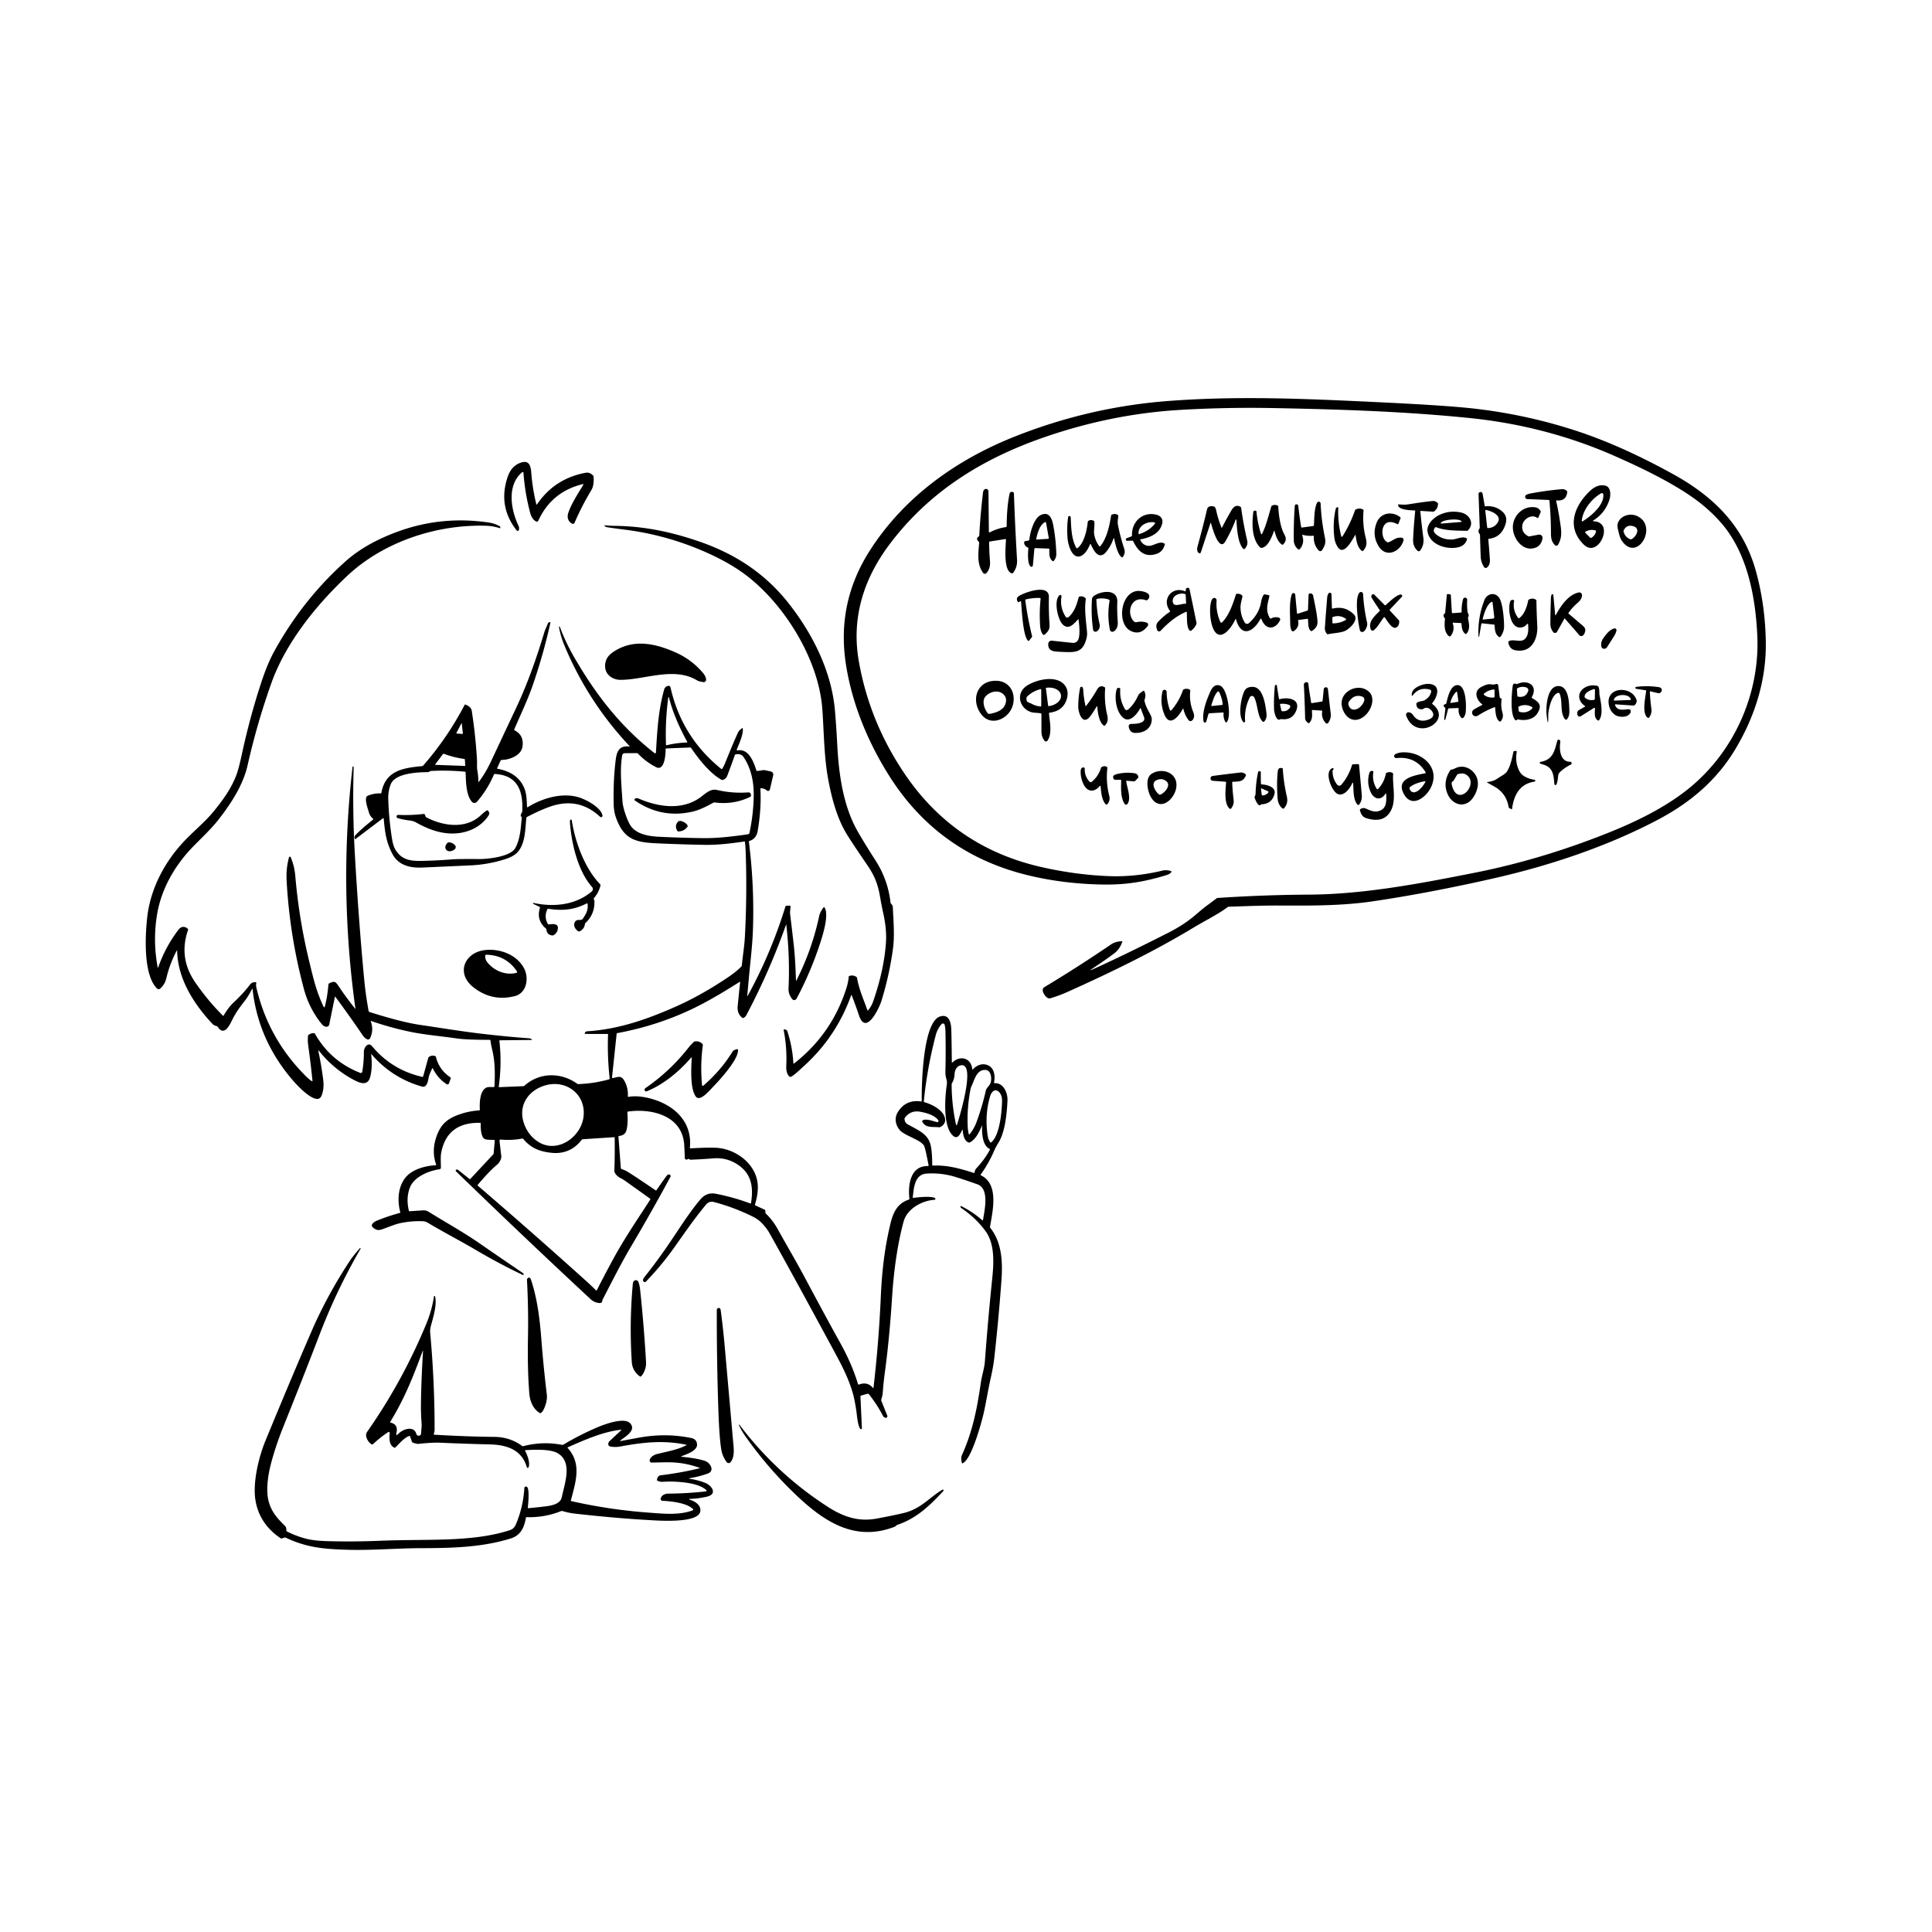 <?xml version="1.0" encoding="UTF-8" standalone="no"?> <svg xmlns="http://www.w3.org/2000/svg" viewBox="0.00 0.00 1448.00 1448.00"> <path fill="#000000" d=" M 817.65 727.09 Q 840.76 716.78 875.60 699.09 Q 887.66 692.97 896.48 685.32 Q 901.51 680.95 904.21 678.97 Q 908.01 676.20 911.75 673.34 Q 912.15 673.03 912.66 673.00 Q 946.92 670.70 981.25 670.50 C 1022.66 670.27 1065.68 661.94 1105.04 654.15 Q 1154.64 644.33 1204.19 624.64 C 1225.59 616.14 1247.36 605.61 1265.00 591.53 C 1299.46 564.01 1319.13 520.24 1317.06 476.21 C 1315.70 447.14 1309.57 414.36 1289.92 391.83 Q 1280.06 380.52 1266.44 371.30 C 1249.87 360.09 1229.51 350.29 1210.08 341.73 Q 1158.76 319.10 1100.99 313.26 C 1051.94 308.30 1003.46 306.79 954.75 305.85 Q 919.80 305.17 884.91 307.19 Q 832.70 310.21 781.52 328.11 C 735.43 344.24 696.31 368.70 666.83 407.80 C 647.19 433.85 637.96 463.19 643.70 495.76 Q 651.67 541.00 678.05 580.00 Q 715.22 634.96 780.24 649.78 Q 805.75 655.60 830.51 656.62 Q 850.74 657.46 871.38 652.47 Q 874.00 651.83 877.52 652.77 A 0.59 0.59 0.0 0 1 877.84 653.69 Q 876.75 655.12 874.22 655.89 C 857.63 660.95 843.84 663.24 826.49 662.94 Q 796.43 662.43 769.50 655.76 Q 703.13 639.33 666.68 581.84 C 650.73 556.69 638.83 528.14 634.12 498.66 C 629.08 467.09 635.19 438.45 652.49 411.74 C 678.23 372.00 717.08 344.42 760.70 327.13 Q 816.52 305.00 875.75 300.52 C 928.44 296.55 978.52 298.83 1035.25 301.54 Q 1074.95 303.44 1096.01 305.34 Q 1139.58 309.28 1181.03 322.78 C 1205.91 330.88 1230.34 342.39 1253.26 354.97 C 1283.42 371.53 1305.89 393.01 1315.60 426.57 C 1320.73 444.33 1323.32 463.82 1323.45 482.51 C 1323.65 510.84 1314.78 538.12 1300.17 562.19 C 1286.29 585.06 1266.72 601.63 1242.47 614.42 C 1204.16 634.63 1160.84 648.89 1120.23 658.14 Q 1071.52 669.23 1029.01 675.51 C 1005.81 678.94 982.26 678.79 958.68 678.69 C 945.83 678.63 933.55 679.16 920.99 679.58 A 1.62 1.57 -63.0 0 0 920.08 679.89 C 912.07 685.77 903.15 690.03 894.66 695.15 C 864.48 713.37 832.30 728.95 800.16 743.39 Q 793.92 746.20 787.35 748.15 A 2.85 2.83 52.3 0 1 785.04 747.85 C 783.13 746.70 779.57 741.75 782.80 739.81 Q 808.23 724.52 832.75 707.80 Q 835.94 705.62 840.76 705.44 Q 841.28 705.43 841.11 705.92 Q 839.26 711.28 835.48 714.22 Q 829.40 718.92 817.49 726.79 A 0.17 0.17 0.0 0 0 817.65 727.09 Z"></path> <path fill="#000000" d=" M 436.69 362.86 Q 413.38 368.59 403.47 390.21 A 1.28 1.27 -62.9 0 1 401.68 390.79 C 399.40 389.50 398.08 387.10 397.36 384.38 Q 393.40 369.45 392.32 354.25 A 0.54 0.54 0.0 0 0 391.44 353.87 C 379.65 363.57 382.90 382.14 388.60 393.98 C 389.11 395.04 389.16 396.20 388.87 397.24 A 0.93 0.93 0.0 0 1 387.25 397.56 Q 372.95 379.38 380.56 357.23 Q 383.37 349.08 390.41 346.72 C 396.79 344.58 397.81 349.44 398.20 354.48 Q 399.11 366.29 401.98 377.98 A 0.27 0.26 55.0 0 0 402.45 378.07 Q 415.62 358.64 438.94 354.33 Q 442.14 353.74 444.57 356.50 Q 444.87 356.84 444.90 357.30 Q 445.31 363.86 443.27 367.23 Q 436.12 379.04 430.62 391.83 A 1.31 1.30 -65.4 0 1 428.85 392.49 C 425.85 391.01 424.80 387.81 425.88 384.55 C 428.38 377.00 433.88 368.95 437.10 363.41 Q 437.54 362.65 436.69 362.86 Z"></path> <path fill="#000000" d=" M 1194.27 390.73 Q 1198.36 390.66 1200.66 393.41 C 1205.91 399.69 1196.19 417.02 1187.06 408.20 C 1174.86 396.41 1178.83 381.64 1189.20 370.46 C 1193.20 366.14 1197.23 362.78 1203.00 363.95 C 1207.36 364.84 1207.42 370.94 1206.17 374.73 Q 1202.92 384.61 1194.10 390.13 A 0.33 0.32 -61.0 0 0 1194.27 390.73 Z M 1199.51 370.02 C 1192.70 374.13 1186.40 382.16 1185.48 390.25 A 0.46 0.46 0.0 0 0 1186.18 390.70 C 1191.80 387.26 1201.86 379.16 1201.70 371.23 Q 1201.66 368.72 1199.51 370.02 Z M 1188.24 398.53 A 0.47 0.47 0.0 0 0 1188.14 399.26 L 1191.72 402.92 Q 1192.16 403.37 1192.71 403.05 Q 1195.52 401.40 1196.18 398.24 A 0.62 0.61 13.3 0 0 1195.73 397.52 Q 1191.77 396.49 1188.24 398.53 Z"></path> <path fill="#000000" d=" M 753.47 404.02 L 741.74 405.86 Q 741.33 405.93 741.34 406.34 Q 741.39 413.38 741.96 420.32 C 742.26 423.98 741.62 426.91 739.33 429.49 A 1.62 1.62 0.0 0 1 736.81 429.36 C 732.32 423.11 733.07 415.98 733.87 406.86 Q 733.92 406.30 733.50 405.92 Q 731.09 403.80 733.49 402.11 Q 733.93 401.80 733.96 401.25 Q 734.81 385.09 736.76 369.12 Q 736.94 367.65 737.76 366.91 A 1.84 1.83 -21.5 0 1 740.83 368.24 L 741.14 398.54 A 0.50 0.50 0.0 0 0 741.87 398.97 Q 747.56 395.99 753.89 395.05 Q 754.48 394.96 754.48 394.37 Q 754.59 379.95 756.61 370.23 Q 757.10 367.88 759.52 368.99 Q 759.90 369.16 759.91 369.57 Q 760.76 394.55 762.26 419.50 Q 762.60 425.12 759.24 429.42 Q 758.90 429.86 758.37 429.71 C 751.76 427.88 753.79 409.41 753.95 404.45 Q 753.97 403.95 753.47 404.02 Z"></path> <path fill="#000000" d=" M 1160.66 374.71 L 1144.68 374.05 A 1.69 1.69 0.0 0 1 1143.94 370.88 Q 1145.16 370.21 1147.26 369.82 Q 1158.81 367.66 1170.51 366.63 Q 1172.73 366.43 1174.34 367.96 Q 1174.67 368.27 1174.62 368.72 Q 1173.89 375.76 1166.80 375.02 A 0.43 0.43 0.0 0 0 1166.33 375.55 Q 1167.93 382.56 1168.99 389.59 C 1170.19 397.52 1171.18 402.15 1167.78 408.21 A 1.52 1.52 0.0 0 1 1165.37 408.53 C 1162.88 406.02 1162.41 403.38 1162.41 399.60 Q 1162.40 387.43 1161.28 375.30 Q 1161.23 374.73 1160.66 374.71 Z"></path> <path fill="#000000" d=" M 1113.33 379.48 Q 1120.17 378.83 1125.18 382.75 C 1129.79 386.35 1129.62 390.43 1127.38 395.40 Q 1124.03 402.86 1115.88 403.84 Q 1115.41 403.89 1115.45 404.37 Q 1116.14 411.66 1116.64 419.01 Q 1116.92 423.13 1114.76 425.08 Q 1113.20 426.50 1112.09 424.71 Q 1109.91 421.21 1109.76 417.25 Q 1109.45 409.18 1109.24 401.11 Q 1109.23 400.65 1108.95 400.29 Q 1107.40 398.30 1108.76 396.30 A 1.63 1.56 -29.9 0 0 1109.04 395.34 L 1108.15 370.28 A 1.52 1.52 0.0 0 1 1111.16 369.96 L 1112.74 379.03 Q 1112.82 379.53 1113.33 379.48 Z M 1122.81 391.04 C 1125.43 386.07 1117.17 382.74 1113.69 382.25 Q 1113.13 382.17 1113.20 382.72 L 1114.61 395.27 A 0.59 0.59 0.0 0 0 1115.23 395.80 Q 1120.45 395.53 1122.81 391.04 Z"></path> <path fill="#000000" d=" M 1064.53 383.45 Q 1065.46 393.26 1066.77 403.02 Q 1067.52 408.57 1064.33 412.66 A 1.28 1.27 40.0 0 1 1062.47 412.82 C 1059.92 410.52 1058.95 407.71 1059.11 404.08 Q 1059.58 393.60 1060.66 383.14 Q 1060.72 382.57 1060.14 382.55 C 1057.04 382.46 1047.90 382.17 1047.87 378.49 Q 1047.87 377.92 1048.43 377.99 Q 1052.50 378.47 1055.50 377.99 Q 1069.24 375.81 1074.25 375.48 Q 1075.53 375.40 1077.38 376.84 Q 1077.80 377.17 1077.78 377.71 Q 1077.65 381.16 1074.91 383.24 Q 1074.53 383.53 1074.05 383.50 L 1065.04 382.92 Q 1064.47 382.88 1064.53 383.45 Z"></path> <path fill="#000000" d=" M 976.07 401.48 Q 977.91 406.93 974.34 411.39 A 1.10 1.10 0.0 0 1 972.76 411.53 Q 969.75 408.92 969.69 405.00 Q 969.49 391.98 970.43 379.07 A 1.16 1.16 0.0 0 1 971.38 378.02 Q 972.88 377.77 973.07 379.50 Q 973.93 387.20 975.16 394.87 A 0.62 0.61 80.9 0 0 975.85 395.38 L 984.17 394.25 Q 984.73 394.17 984.77 393.61 C 985.09 388.56 984.88 381.37 987.11 376.82 A 1.41 1.41 0.0 0 1 989.79 377.39 Q 990.30 390.07 993.04 403.12 C 993.85 407.00 992.81 409.10 990.93 412.25 A 1.67 1.67 0.0 0 1 988.24 412.50 Q 984.33 408.05 984.71 402.06 Q 984.75 401.46 984.16 401.52 Q 980.34 401.88 976.59 400.91 Q 975.81 400.71 976.07 401.48 Z"></path> <path fill="#000000" d=" M 954.86 398.02 C 953.38 401.94 950.36 410.26 945.41 410.63 A 1.25 1.22 64.2 0 1 944.47 410.29 C 938.04 404.05 938.25 392.07 939.34 383.70 A 1.12 1.12 0.0 0 1 940.47 382.73 L 941.02 382.73 A 0.68 0.68 0.0 0 1 941.69 383.35 Q 942.47 391.91 945.10 400.08 A 0.43 0.43 0.0 0 0 945.89 400.14 C 949.10 393.62 950.70 386.55 952.81 379.61 Q 952.97 379.09 953.47 378.88 Q 955.49 378.01 957.47 378.84 Q 958.00 379.06 958.03 379.63 C 958.37 385.57 959.35 394.39 962.44 400.21 Q 963.79 402.75 963.68 404.10 Q 963.50 406.37 961.66 408.09 A 0.69 0.69 0.0 0 1 960.83 408.18 C 957.73 406.29 956.08 401.37 955.26 398.05 Q 955.10 397.38 954.86 398.02 Z"></path> <path fill="#000000" d=" M 926.72 390.31 Q 926.58 388.28 925.86 390.18 Q 922.85 398.05 918.42 405.74 C 913.46 414.33 908.26 394.24 907.59 392.03 Q 907.42 391.47 907.24 392.03 L 900.00 414.03 A 0.99 0.99 0.0 0 1 898.39 414.45 C 897.14 413.31 897.02 411.47 897.48 409.78 Q 901.34 395.82 904.68 381.72 Q 905.23 379.41 907.99 379.38 C 910.37 379.36 910.98 380.16 911.49 382.45 Q 912.92 389.01 915.42 395.23 Q 915.66 395.83 915.96 395.25 Q 919.29 388.66 923.03 382.35 C 924.64 379.63 926.72 378.15 929.68 379.83 A 1.03 1.03 0.0 0 1 930.21 380.60 Q 931.88 392.87 934.69 404.84 C 935.30 407.48 934.66 409.19 933.10 411.17 A 0.93 0.92 42.8 0 1 931.69 411.22 C 927.61 406.71 927.07 395.84 926.72 390.31 Z"></path> <path fill="#000000" d=" M 1015.52 401.24 C 1013.62 404.51 1007.19 416.94 1002.67 410.08 Q 1000.55 406.85 1000.08 402.99 Q 998.76 392.06 1001.00 381.77 Q 1001.31 380.32 1002.53 380.14 Q 1003.03 380.07 1003.01 380.57 Q 1002.58 391.42 1005.24 401.95 A 0.49 0.48 53.9 0 0 1006.12 402.09 Q 1011.95 392.87 1015.51 382.55 Q 1015.69 382.04 1016.17 381.82 Q 1018.91 380.53 1021.48 381.81 Q 1022.01 382.07 1021.95 382.67 Q 1021.00 393.05 1023.58 403.05 C 1024.62 407.12 1024.34 409.92 1021.58 412.83 A 0.66 0.66 0.0 0 1 1020.71 412.91 C 1017.27 410.34 1016.52 404.89 1016.03 401.34 Q 1015.92 400.56 1015.52 401.24 Z"></path> <path fill="#000000" d=" M 1140.93 393.77 Q 1140.21 399.27 1145.54 401.95 A 0.93 0.92 -36.9 0 0 1146.13 402.03 L 1153.26 400.70 A 2.39 2.38 -3.7 0 1 1156.08 403.17 C 1155.93 405.86 1154.19 409.01 1151.57 410.16 C 1142.41 414.20 1134.93 405.11 1133.96 396.99 C 1132.80 387.33 1141.26 378.37 1151.21 380.34 Q 1153.08 380.71 1154.62 382.95 A 0.88 0.87 -51.3 0 1 1154.71 383.78 L 1153.03 387.78 Q 1152.69 388.57 1152.00 388.07 C 1147.81 385.03 1141.53 389.16 1140.93 393.77 Z"></path> <path fill="#000000" d=" M 1075.64 395.27 Q 1073.24 397.98 1076.31 400.48 Q 1081.52 404.74 1088.62 404.33 C 1091.53 404.17 1096.54 401.62 1099.14 403.43 Q 1099.61 403.76 1099.45 404.31 Q 1097.98 409.23 1092.26 410.31 C 1083.99 411.87 1072.27 408.44 1070.04 399.16 C 1068.63 393.28 1074.40 387.90 1079.22 385.73 Q 1086.82 382.32 1094.99 384.11 C 1101.41 385.51 1105.40 392.34 1100.14 397.56 Q 1099.82 397.87 1099.38 397.86 C 1092.36 397.66 1082.88 397.86 1076.40 395.10 A 0.67 0.66 -57.5 0 0 1075.64 395.27 Z M 1080.04 392.42 L 1095.25 391.19 A 0.18 0.18 0.0 0 0 1095.42 391.00 L 1095.41 390.94 A 7.66 2.12 -4.6 0 0 1087.60 389.44 L 1087.31 389.47 A 7.66 2.12 -4.6 0 0 1079.84 392.19 L 1079.85 392.25 A 0.18 0.18 0.0 0 0 1080.04 392.42 Z"></path> <path fill="#000000" d=" M 1040.81 406.37 C 1044.10 405.14 1046.11 402.66 1050.02 402.95 Q 1052.54 403.13 1051.76 405.54 C 1049.10 413.75 1038.80 418.28 1033.31 409.46 Q 1028.09 401.08 1031.77 391.73 C 1034.70 384.28 1043.32 382.86 1049.39 387.59 A 0.84 0.84 0.0 0 1 1049.65 388.56 L 1048.15 392.38 Q 1047.85 393.13 1047.13 392.76 C 1034.37 386.15 1033.75 403.67 1039.79 406.34 A 1.32 1.30 -42.8 0 0 1040.81 406.37 Z"></path> <path fill="#000000" d=" M 816.95 408.04 C 815.54 411.42 812.94 416.07 809.29 416.98 C 803.43 418.44 800.64 408.53 800.20 404.25 Q 799.36 396.12 800.55 387.59 A 0.97 0.96 47.6 0 1 802.47 387.68 C 802.84 395.20 802.95 404.02 806.66 410.60 A 0.60 0.60 0.0 0 0 807.54 410.79 C 812.54 407.21 814.78 396.70 815.25 391.11 A 0.91 0.91 0.0 0 1 815.67 390.42 Q 817.65 389.16 819.65 390.31 Q 820.16 390.60 820.21 391.20 C 820.48 394.40 819.64 397.72 820.10 400.47 Q 820.89 405.32 823.82 409.32 A 0.51 0.51 0.0 0 0 824.62 409.35 C 829.66 403.47 831.63 393.46 832.77 386.37 Q 832.84 385.90 833.29 385.71 Q 835.47 384.78 837.51 385.76 A 1.10 1.09 -74.5 0 1 838.12 386.85 C 837.92 389.08 837.47 391.03 837.86 393.21 Q 839.26 400.93 842.67 411.59 Q 843.61 414.54 841.53 417.45 A 0.61 0.60 -54.8 0 1 840.69 417.60 C 837.44 415.37 835.94 407.39 835.03 403.71 Q 834.81 402.81 834.51 403.69 Q 832.69 409.11 829.23 413.42 C 823.57 420.46 819.59 412.41 817.59 408.03 Q 817.25 407.30 816.95 408.04 Z"></path> <path fill="#000000" d=" M 854.68 404.85 Q 856.23 408.03 859.44 408.93 C 863.93 410.19 868.42 404.93 872.69 407.35 Q 873.15 407.62 873.00 408.13 C 872.10 411.24 870.55 413.69 867.36 414.89 Q 857.10 418.76 851.10 408.92 Q 850.12 407.31 849.26 405.61 Q 849.05 405.19 848.57 405.20 L 844.81 405.32 A 1.01 1.01 0.0 0 1 844.42 403.37 L 847.90 402.05 Q 848.43 401.85 848.41 401.28 C 848.00 390.70 857.02 382.88 867.25 385.94 C 870.06 386.79 871.75 389.13 871.09 392.19 C 869.45 399.75 862.07 402.89 855.03 404.17 Q 854.40 404.28 854.68 404.85 Z M 853.62 400.33 Q 860.77 398.27 865.52 392.61 A 0.70 0.69 -64.8 0 0 865.12 391.48 C 859.84 390.55 852.85 394.01 853.31 400.12 Q 853.34 400.41 853.62 400.33 Z"></path> <path fill="#000000" d=" M 775.25 411.36 L 774.12 423.78 A 1.11 1.10 26.9 0 1 772.19 424.41 C 770.00 421.92 770.43 414.25 770.75 411.11 Q 770.81 410.56 770.30 410.35 Q 768.05 409.41 767.56 406.98 A 1.24 1.23 -10.4 0 1 768.57 405.52 L 770.89 405.12 A 0.71 0.70 -2.2 0 0 771.48 404.49 C 771.96 399.33 774.79 388.63 779.87 386.11 C 786.46 382.85 788.51 388.95 789.41 393.75 Q 791.38 404.29 791.69 415.00 Q 791.79 418.17 789.69 420.45 A 0.57 0.57 0.0 0 1 788.93 420.52 C 786.03 418.36 786.51 414.76 786.47 411.68 Q 786.47 411.17 785.95 411.15 L 775.89 410.80 Q 775.30 410.78 775.25 411.36 Z M 784.02 391.82 A 0.65 0.64 -20.3 0 0 783.05 391.38 C 779.10 393.71 777.49 399.72 776.66 403.95 Q 776.57 404.40 777.02 404.37 L 785.51 403.84 Q 786.14 403.80 786.03 403.16 L 784.02 391.82 Z"></path> <path fill="#000000" d=" M 1226.60 386.59 C 1242.53 393.27 1228.86 419.24 1217.39 407.60 C 1214.11 404.28 1213.70 401.09 1212.63 396.80 Q 1211.87 393.78 1212.67 391.71 C 1214.69 386.45 1221.58 384.49 1226.60 386.59 Z M 1224.29 394.43 Q 1219.11 392.84 1216.92 397.54 Q 1216.72 397.97 1216.84 398.43 Q 1217.89 402.58 1221.83 404.13 Q 1222.36 404.33 1222.86 404.08 C 1226.17 402.41 1229.82 396.14 1224.29 394.43 Z"></path> <path fill="#000000" d=" M 132.43 712.55 Q 127.38 722.00 124.87 732.38 C 123.91 736.35 122.91 738.05 120.28 740.78 A 1.87 1.87 0.0 0 1 117.60 740.80 C 107.25 730.39 108.84 701.16 110.31 687.75 C 112.70 665.89 123.60 645.51 138.61 629.85 C 145.40 622.76 153.81 615.77 159.70 608.64 C 166.63 600.26 172.97 591.58 176.96 581.40 Q 178.80 576.71 181.25 565.39 Q 187.34 537.23 195.81 511.50 C 198.34 503.81 201.64 495.17 205.73 487.79 Q 227.22 448.96 259.24 420.49 C 270.53 410.45 284.71 403.21 299.25 398.03 Q 331.81 386.41 366.75 391.69 Q 370.38 392.23 374.25 394.24 Q 374.78 394.51 374.92 394.92 Q 375.00 395.19 374.99 395.45 Q 374.95 396.00 374.43 395.83 Q 369.48 394.21 364.24 394.05 C 327.26 392.94 287.36 405.99 259.91 431.91 C 236.87 453.67 214.18 481.69 203.37 512.03 Q 192.61 542.24 185.58 573.52 C 182.21 588.53 172.84 602.73 163.53 614.59 C 157.87 621.81 149.25 629.71 143.64 635.63 C 130.71 649.28 120.96 666.37 117.79 684.99 Q 114.44 704.75 118.12 724.72 Q 118.31 725.76 118.66 724.77 Q 124.04 709.58 133.68 696.90 Q 135.23 694.87 136.98 694.72 Q 139.09 694.53 140.73 696.09 Q 141.12 696.46 140.94 696.97 Q 133.71 717.82 146.20 736.07 Q 155.69 749.93 167.04 761.19 Q 167.37 761.53 167.62 761.12 C 169.83 757.49 171.89 754.31 175.19 751.25 Q 181.90 745.05 187.49 737.81 C 188.59 736.37 189.90 736.11 191.58 736.13 Q 192.09 736.13 192.06 736.63 C 191.99 737.69 191.77 738.46 192.00 739.49 Q 200.98 778.85 229.95 807.28 Q 231.78 809.08 233.58 810.24 Q 234.27 810.68 234.19 809.86 Q 232.79 796.22 230.91 782.78 Q 230.54 780.12 230.84 776.37 A 0.95 0.95 0.0 0 1 231.20 775.69 Q 232.98 774.26 235.20 774.32 Q 235.81 774.34 236.11 774.88 Q 247.88 795.49 270.04 804.12 A 1.08 1.08 0.0 0 0 271.50 803.29 Q 272.73 796.03 272.72 788.25 C 272.71 785.22 275.81 780.46 278.95 784.21 Q 293.83 802.01 316.62 807.12 Q 317.01 807.21 317.11 806.83 L 320.97 792.95 Q 321.14 792.32 321.71 791.98 Q 323.92 790.66 326.14 791.52 Q 326.63 791.71 326.76 792.22 Q 329.16 801.88 337.46 807.36 Q 338.00 807.72 337.79 808.33 L 336.55 811.91 A 1.25 1.24 26.3 0 1 334.68 812.54 Q 327.95 808.07 324.42 800.81 Q 324.16 800.27 323.90 800.81 Q 321.62 805.60 321.33 807.32 C 320.85 810.13 319.93 815.43 316.26 814.37 Q 293.86 807.94 278.67 790.40 Q 278.12 789.77 278.21 790.60 Q 279.30 800.69 277.34 807.53 C 275.58 813.70 270.29 812.01 265.92 809.75 Q 250.12 801.56 239.05 787.52 A 0.26 0.26 0.0 0 0 238.59 787.74 Q 240.90 798.50 242.27 809.53 C 242.77 813.63 242.42 817.73 240.97 821.26 C 237.56 829.56 222.82 813.55 219.98 810.29 Q 193.57 780.01 189.28 741.31 Q 189.22 740.75 188.95 741.24 C 187.26 744.33 185.68 747.29 183.48 750.10 C 179.94 754.61 177.04 758.44 174.28 763.93 C 172.43 767.59 168.21 777.31 163.19 769.62 Q 162.91 769.20 162.42 769.09 Q 160.35 768.62 158.92 767.08 C 144.94 751.97 133.27 733.59 132.75 712.62 Q 132.73 711.97 132.43 712.55 Z"></path> <path fill="#000000" d=" M 595.08 797.10 Q 623.62 774.85 634.45 740.28 Q 635.71 736.24 636.12 732.04 Q 636.16 731.56 636.62 731.42 Q 639.45 730.59 641.78 732.12 A 1.28 1.27 12.1 0 1 642.35 732.99 C 643.72 741.23 647.30 749.20 650.10 757.06 Q 650.31 757.64 650.70 757.15 Q 653.24 753.93 654.34 750.78 Q 662.59 727.04 664.00 706.51 Q 664.66 696.83 662.15 685.23 Q 660.56 677.90 659.78 673.20 C 658.14 663.33 655.84 656.85 649.96 648.27 Q 639.06 632.38 634.78 625.46 C 626.77 612.50 622.56 595.32 620.09 580.40 C 617.45 564.43 617.34 542.87 616.17 529.72 C 612.88 493.04 587.25 451.66 557.55 429.91 Q 543.94 419.93 523.29 411.45 Q 496.84 400.59 468.47 396.99 Q 459.64 395.87 455.00 395.14 Q 453.91 394.97 453.12 394.12 Q 452.70 393.66 453.32 393.72 Q 457.29 394.09 461.24 394.13 C 482.51 394.39 502.78 398.52 523.98 405.82 C 551.54 415.31 574.10 430.23 591.96 453.30 C 609.51 475.98 623.21 503.50 625.75 532.25 Q 626.75 543.54 627.50 558.01 C 628.68 580.50 631.91 604.67 643.57 624.45 Q 650.10 635.52 655.96 644.53 Q 665.49 659.22 667.42 676.37 A 1.50 1.46 22.7 0 0 667.75 677.14 C 668.55 678.10 669.12 678.78 669.17 680.10 C 669.59 690.59 670.65 701.04 669.21 711.49 Q 666.47 731.25 660.58 750.29 C 659.09 755.10 649.10 776.84 643.79 760.99 Q 641.26 753.46 638.37 746.06 Q 638.12 745.43 637.89 746.07 Q 626.74 777.14 602.34 799.14 C 599.88 801.36 596.63 804.63 593.29 806.83 A 1.51 1.50 -36.6 0 1 591.30 806.54 C 589.52 804.41 589.16 801.74 589.30 798.70 Q 589.92 785.31 587.36 772.14 Q 587.24 771.52 587.86 771.50 C 588.73 771.48 589.83 772.05 590.12 772.95 Q 593.92 784.60 594.63 796.90 Q 594.66 797.43 595.08 797.10 Z"></path> <path fill="#000000" d=" M 888.95 458.57 C 881.53 461.67 875.32 466.95 869.90 472.73 A 1.58 1.58 0.0 0 1 867.25 472.14 C 866.43 469.68 866.24 467.84 868.18 465.80 Q 872.08 461.71 876.77 458.54 A 0.48 0.48 0.0 0 0 876.88 457.85 C 870.28 449.19 878.52 439.19 888.02 443.12 Q 888.61 443.36 888.67 442.73 L 888.79 441.48 Q 888.82 441.11 889.16 440.93 Q 891.15 439.86 891.55 441.75 Q 894.21 454.26 896.75 466.78 Q 896.86 467.32 896.64 467.83 Q 895.36 470.67 892.90 472.59 A 1.02 1.02 0.0 0 1 891.47 472.43 C 889.09 469.42 889.76 462.67 889.46 458.87 Q 889.42 458.37 888.95 458.57 Z M 878.93 450.26 C 878.95 455.84 885.04 452.33 888.48 452.50 Q 888.98 452.52 888.95 452.02 L 888.65 445.87 A 0.75 0.74 -82.2 0 0 888.14 445.19 C 884.71 444.08 878.91 445.93 878.93 450.26 Z"></path> <path fill="#000000" d=" M 764.71 450.69 L 763.55 451.23 Q 763.07 451.46 762.80 451.00 Q 761.23 448.36 763.53 446.81 C 767.43 444.18 786.37 437.14 786.13 447.49 Q 785.89 457.71 786.60 467.88 C 786.85 471.52 785.74 473.05 783.28 475.36 Q 782.10 476.46 781.27 475.08 Q 779.80 472.64 779.57 469.24 Q 778.87 458.98 779.92 448.73 A 0.50 0.50 0.0 0 0 779.44 448.18 Q 774.04 447.97 768.80 449.28 Q 768.36 449.39 768.42 449.84 Q 770.22 463.44 773.51 476.75 Q 773.62 477.23 773.32 477.61 L 771.31 480.13 A 0.57 0.56 39.1 0 1 770.50 480.21 C 766.88 477.20 765.78 457.90 765.31 451.04 Q 765.27 450.42 764.71 450.69 Z"></path> <path fill="#000000" d=" M 849.83 465.72 A 2.22 2.21 -29.0 0 0 851.90 466.31 Q 855.72 465.39 859.42 466.65 A 1.61 1.61 0.0 0 1 860.20 469.13 Q 854.81 476.40 847.54 472.91 C 837.03 467.86 839.58 444.57 852.20 442.93 C 854.86 442.59 864.26 443.98 860.57 449.09 Q 859.79 450.18 858.51 449.76 C 847.44 446.11 843.93 459.74 849.83 465.72 Z"></path> <path fill="#000000" d=" M 821.72 449.48 Q 822.06 458.66 824.11 467.65 C 824.63 469.92 823.80 472.32 821.80 473.30 A 1.80 1.79 73.1 0 1 819.24 471.93 Q 817.66 460.62 818.41 449.14 A 3.21 3.20 73.7 0 1 819.70 446.78 C 824.99 442.85 838.03 440.87 837.39 451.49 Q 837.09 456.43 837.73 465.94 C 837.94 468.93 837.20 471.83 834.65 473.27 A 1.89 1.89 0.0 0 1 831.87 472.00 Q 829.71 461.35 831.58 450.52 A 1.13 1.12 13.4 0 0 830.79 449.25 Q 826.57 447.96 822.22 448.84 A 0.63 0.63 0.0 0 0 821.72 449.48 Z"></path> <path fill="#000000" d=" M 1024.65 466.84 C 1025.12 468.93 1023.52 472.54 1021.84 473.46 A 1.82 1.81 -20.9 0 1 1019.20 472.28 C 1017.88 466.52 1015.12 448.61 1018.82 444.24 A 1.59 1.59 0.0 0 1 1021.62 445.19 Q 1022.15 455.74 1024.65 466.84 Z"></path> <path fill="#000000" d=" M 998.84 456.11 Q 1008.11 453.89 1014.72 460.50 C 1018.84 464.63 1011.22 471.58 1007.81 472.98 C 1004.52 474.33 999.40 474.48 995.30 475.34 Q 994.82 475.44 994.51 475.06 Q 992.78 472.92 992.96 470.50 Q 993.75 459.24 994.69 448.00 Q 994.85 446.10 995.65 444.82 A 1.23 1.23 0.0 0 1 997.92 445.43 L 998.25 455.66 Q 998.27 456.25 998.84 456.11 Z M 1008.33 464.84 Q 1009.41 464.26 1008.39 463.58 Q 1004.07 460.69 999.10 462.40 Q 998.54 462.59 998.55 463.18 L 998.63 466.74 Q 998.64 467.22 999.13 467.22 Q 1004.05 467.14 1008.33 464.84 Z"></path> <path fill="#000000" d=" M 1166.10 460.83 C 1169.75 454.19 1175.21 445.81 1183.20 444.05 A 2.05 2.04 -7.2 0 1 1185.68 445.97 C 1185.76 448.26 1184.16 450.34 1182.26 451.96 Q 1178.49 455.18 1175.63 459.25 Q 1175.32 459.69 1175.73 460.03 Q 1180.11 463.70 1184.35 467.33 C 1187.40 469.94 1189.37 471.07 1187.34 475.10 Q 1186.39 476.98 1184.53 476.66 A 1.10 1.07 74.4 0 1 1183.91 476.30 L 1172.93 463.73 Q 1172.64 463.39 1172.42 463.78 L 1166.99 473.49 A 1.75 1.75 0.0 0 1 1164.06 473.68 Q 1161.98 470.89 1161.98 467.75 Q 1161.99 459.41 1162.32 451.08 C 1162.39 449.48 1162.14 447.52 1162.87 445.76 A 0.69 0.69 0.0 0 1 1164.19 445.96 L 1165.57 460.72 Q 1165.66 461.64 1166.10 460.83 Z"></path> <path fill="#000000" d=" M 979.84 463.80 L 973.21 464.65 Q 972.83 464.70 972.91 465.07 Q 973.96 469.93 969.95 472.80 Q 968.55 473.81 967.86 472.22 C 966.91 470.01 967.02 467.93 966.96 465.55 C 966.82 459.57 966.27 451.05 968.18 445.41 A 1.32 1.32 0.0 0 1 970.75 445.71 L 972.05 459.46 Q 972.11 460.13 972.75 459.92 L 979.72 457.69 Q 980.31 457.50 980.33 456.87 L 980.75 445.79 A 1.09 1.09 0.0 0 1 981.77 444.75 C 983.30 444.65 983.93 445.38 984.25 446.84 Q 987.51 462.07 987.44 466.50 Q 987.37 470.44 983.17 472.93 A 0.67 0.66 -41.0 0 1 982.41 472.88 C 980.24 471.11 980.52 466.79 980.35 464.22 Q 980.32 463.73 979.84 463.80 Z"></path> <path fill="#000000" d=" M 944.55 464.11 C 939.51 473.29 930.46 478.52 926.37 464.20 Q 926.17 463.51 925.87 464.17 C 924.08 468.08 919.94 474.65 915.56 475.66 C 906.72 477.70 905.19 453.53 908.65 448.87 A 1.76 1.75 -24.6 0 1 911.81 450.04 Q 911.19 458.59 914.71 466.29 A 0.71 0.70 -33.6 0 0 915.83 466.51 C 920.96 461.69 924.24 452.27 926.25 445.67 A 0.79 0.79 0.0 0 1 926.88 445.11 Q 929.27 444.69 930.92 446.28 Q 931.28 446.63 931.18 447.13 C 930.57 450.01 929.65 452.83 929.74 455.63 Q 929.95 461.78 932.97 466.64 A 1.97 1.97 0.0 0 0 935.94 467.09 Q 943.61 460.41 945.20 451.03 Q 945.73 447.93 947.08 445.83 A 0.82 0.81 -67.9 0 1 947.91 445.47 L 950.75 446.01 A 0.78 0.78 0.0 0 1 951.37 446.95 C 950.04 452.82 948.25 457.31 951.80 463.36 A 0.56 0.56 0.0 0 0 952.57 463.57 Q 955.37 462.01 958.50 462.92 A 1.39 1.38 21.0 0 1 959.36 464.85 C 956.01 471.81 948.73 472.62 945.49 464.17 Q 945.09 463.13 944.55 464.11 Z"></path> <path fill="#000000" d=" M 1088.80 467.19 Q 1090.55 472.31 1087.30 476.60 A 0.98 0.98 0.0 0 1 1085.88 476.75 C 1082.46 473.79 1082.43 468.87 1082.97 464.07 Q 1083.03 463.56 1082.70 463.18 Q 1081.05 461.24 1082.74 459.81 Q 1083.10 459.51 1083.15 459.04 L 1084.38 445.86 A 0.69 0.69 0.0 0 1 1085.15 445.23 L 1086.77 445.42 Q 1087.33 445.49 1087.37 446.05 L 1088.15 458.95 A 0.64 0.64 0.0 0 0 1088.84 459.55 L 1094.95 459.09 A 0.56 0.55 87.3 0 0 1095.46 458.52 Q 1095.31 453.67 1096.55 449.09 A 1.57 1.57 0.0 0 1 1099.63 449.59 Q 1099.34 454.42 1099.98 458.98 A 1.35 0.06 62.4 0 0 1100.48 460.06 Q 1101.09 461.24 1100.42 462.49 A 1.51 1.45 -37.4 0 0 1100.27 463.47 C 1101.12 467.74 1101.91 471.94 1099.06 474.96 Q 1098.70 475.35 1098.26 475.05 C 1095.90 473.46 1095.47 470.08 1095.37 467.47 Q 1095.35 466.98 1094.86 466.96 L 1089.17 466.68 A 0.38 0.38 0.0 0 0 1088.80 467.19 Z"></path> <path fill="#000000" d=" M 1119.69 468.11 L 1110.84 467.17 Q 1110.32 467.12 1110.23 467.64 L 1108.60 477.00 A 0.25 0.25 0.0 0 1 1108.11 476.97 Q 1107.40 463.01 1112.51 449.83 C 1114.33 445.12 1119.89 443.45 1123.34 447.67 C 1126.66 451.74 1127.55 467.90 1127.21 470.75 Q 1126.79 474.20 1124.71 477.09 A 0.99 0.98 37.3 0 1 1123.28 477.28 C 1120.47 474.97 1120.42 472.07 1120.14 468.57 Q 1120.11 468.15 1119.69 468.11 Z M 1118.93 463.63 Q 1120.04 463.52 1119.91 462.42 L 1118.64 451.56 A 0.55 0.55 0.0 0 0 1117.82 451.14 C 1114.21 453.22 1112.17 460.19 1111.29 463.79 Q 1111.14 464.40 1111.76 464.34 L 1118.93 463.63 Z"></path> <path fill="#000000" d=" M 1037.15 462.76 C 1034.67 465.78 1032.70 469.96 1029.61 472.35 A 1.46 1.46 0.0 0 1 1027.33 471.65 C 1025.47 465.96 1029.55 462.43 1033.95 458.01 A 0.65 0.64 -39.7 0 0 1034.03 457.19 Q 1031.18 453.05 1028.63 448.94 Q 1027.65 447.34 1027.73 447.01 Q 1028.46 444.11 1030.57 446.23 L 1037.81 453.51 A 0.54 0.54 0.0 0 0 1038.55 453.53 C 1040.80 451.50 1047.04 445.38 1049.99 445.59 A 1.01 1.01 0.0 0 1 1050.65 447.29 L 1041.78 456.73 Q 1041.33 457.21 1041.77 457.69 L 1048.33 464.78 Q 1048.67 465.14 1048.68 465.63 Q 1048.79 469.24 1046.29 470.38 C 1043.30 471.75 1039.43 464.89 1037.89 462.78 Q 1037.54 462.29 1037.15 462.76 Z"></path> <path fill="#000000" d=" M 807.95 464.26 C 805.02 467.30 801.43 472.05 797.01 468.52 C 792.71 465.10 789.54 449.84 794.10 446.12 A 0.91 0.91 0.0 0 1 795.57 446.97 Q 794.21 455.19 798.62 462.15 A 1.53 1.52 52.5 0 0 800.94 462.46 C 805.33 458.46 806.93 453.31 808.43 447.77 Q 808.59 447.17 809.21 447.05 Q 811.71 446.57 813.44 448.23 A 1.08 1.08 0.0 0 1 813.77 449.19 C 812.60 457.29 814.02 465.62 814.72 473.74 Q 815.04 477.38 813.23 481.79 C 810.67 488.06 806.53 488.88 799.85 488.72 Q 793.21 488.56 790.49 488.19 Q 785.30 487.48 785.65 482.44 A 2.44 2.44 0.0 0 1 788.34 480.18 Q 795.89 480.99 803.73 481.81 Q 806.44 482.09 807.83 479.92 C 809.82 476.81 808.88 468.01 808.36 464.40 Q 808.29 463.90 807.95 464.26 Z"></path> <path fill="#000000" d=" M 1144.76 467.56 C 1144.02 468.11 1143.17 469.25 1142.37 469.60 C 1132.05 474.10 1129.81 456.77 1131.86 450.89 Q 1132.42 449.29 1134.43 449.69 Q 1134.89 449.79 1134.81 450.25 Q 1133.54 457.30 1137.72 463.01 A 0.75 0.75 0.0 0 0 1138.78 463.17 C 1142.57 460.36 1144.46 454.61 1145.32 450.11 Q 1145.42 449.60 1145.88 449.35 Q 1148.56 447.96 1151.01 449.37 Q 1151.51 449.65 1151.52 450.23 Q 1151.65 459.62 1152.16 468.97 C 1152.72 478.98 1147.79 489.60 1135.77 487.36 C 1132.77 486.79 1131.34 484.98 1130.57 482.19 Q 1130.10 480.48 1131.84 480.13 C 1135.03 479.49 1138.22 480.70 1140.68 480.07 C 1145.53 478.83 1145.75 472.14 1145.23 467.76 Q 1145.17 467.26 1144.76 467.56 Z"></path> <path fill="#000000" d=" M 359.00 585.80 Q 363.81 579.59 368.21 570.20 Q 377.46 550.48 386.75 530.76 C 395.42 512.37 402.14 493.19 408.01 473.73 C 408.61 471.75 409.74 469.56 410.52 467.55 Q 411.00 466.34 412.04 466.28 Q 412.64 466.24 412.51 466.82 Q 407.24 490.56 399.32 513.48 C 395.61 524.21 390.18 535.65 385.42 546.64 Q 385.22 547.10 385.66 547.33 Q 392.89 551.10 391.58 559.68 C 390.57 566.35 381.67 569.55 375.96 569.56 Q 375.41 569.57 375.19 570.06 L 372.64 575.61 Q 372.42 576.10 372.95 576.19 C 382.16 577.89 389.61 582.26 393.09 591.07 C 394.65 595.01 394.80 600.02 394.99 604.56 Q 395.02 605.28 395.62 604.90 C 406.73 598.06 421.60 593.75 434.12 597.68 C 439.27 599.30 450.41 605.10 451.55 611.17 A 1.09 1.09 0.0 0 1 449.73 612.17 Q 433.57 597.07 412.27 604.56 Q 404.67 607.22 395.00 612.30 Q 394.56 612.53 394.51 613.03 C 393.57 621.53 393.85 632.74 387.47 639.13 Q 384.59 642.02 378.66 643.92 Q 365.92 647.99 352.51 648.60 Q 334.49 649.41 316.50 650.21 C 307.10 650.62 298.38 648.51 293.85 639.56 C 289.03 630.04 288.51 622.80 287.57 613.49 A 0.34 0.34 0.0 0 0 287.03 613.25 L 266.55 628.76 Q 266.06 629.14 265.86 628.55 Q 265.35 627.02 266.42 625.90 Q 270.88 621.23 279.50 614.37 A 0.52 0.51 47.4 0 0 279.53 613.59 Q 277.23 611.47 276.59 609.24 C 275.77 606.41 273.31 599.78 274.67 597.21 Q 274.94 596.72 275.45 596.49 Q 280.10 594.45 285.19 594.66 A 0.65 0.64 -83.5 0 0 285.86 594.12 C 288.91 577.49 302.09 575.57 316.32 574.19 Q 316.85 574.14 317.20 573.74 Q 335.41 552.87 348.23 528.30 Q 348.43 527.92 348.83 528.07 Q 353.10 529.71 353.57 532.73 Q 356.42 551.03 357.50 569.50 C 357.67 572.29 357.27 574.71 357.76 577.48 Q 358.48 581.51 358.53 585.64 Q 358.54 586.40 359.00 585.80 Z M 345.85 542.08 L 342.17 549.16 Q 341.85 549.77 342.53 549.81 L 346.29 550.06 Q 346.96 550.11 346.89 549.45 L 346.07 542.12 A 0.12 0.12 0.0 0 0 345.85 542.08 Z M 348.43 574.05 A 0.27 0.27 0.0 0 0 348.71 573.76 L 348.42 569.40 Q 348.39 568.87 347.86 568.80 Q 340.07 567.74 332.72 564.97 Q 332.26 564.79 331.96 565.19 L 326.22 572.83 Q 325.92 573.22 326.42 573.24 L 348.43 574.05 Z M 390.27 611.21 Q 390.45 609.98 391.14 608.96 A 1.56 1.55 -27.1 0 0 391.40 608.17 C 392.21 593.22 388.22 581.00 370.84 580.09 Q 370.38 580.06 370.20 580.48 Q 365.42 591.71 357.49 600.90 A 2.54 2.53 -45.1 0 1 353.65 600.91 C 349.21 595.79 349.24 585.55 348.97 578.95 Q 348.95 578.43 348.43 578.38 Q 335.82 577.15 323.17 577.82 Q 322.50 577.85 321.57 578.45 Q 321.17 578.71 320.70 578.71 C 313.27 578.78 296.00 579.34 292.77 587.99 Q 290.83 593.19 290.99 598.76 Q 291.43 613.92 293.86 628.95 Q 294.74 634.40 296.72 637.40 C 302.47 646.16 310.69 645.41 321.90 645.05 Q 330.34 644.78 338.76 644.09 Q 343.18 643.72 358.99 643.84 C 365.13 643.89 382.34 642.30 386.15 635.67 C 389.91 629.13 390.38 619.97 391.07 612.55 A 0.32 0.30 24.7 0 0 390.96 612.28 L 390.53 611.92 Q 390.20 611.64 390.27 611.21 Z"></path> <path fill="#000000" d=" M 589.29 692.96 A 0.07 0.07 0.0 0 0 589.16 692.94 Q 576.78 727.96 559.38 760.83 Q 558.62 762.26 557.22 762.91 A 0.92 0.91 -37.6 0 1 556.26 762.79 Q 552.34 759.62 552.89 753.99 Q 553.76 745.09 554.71 736.19 Q 554.77 735.62 554.29 735.93 Q 539.28 745.48 527.86 751.60 Q 497.59 767.84 462.71 774.29 Q 462.22 774.38 462.16 774.87 L 458.73 807.23 Q 458.64 808.11 459.51 807.96 C 462.70 807.40 465.31 805.74 467.57 809.43 Q 470.95 814.96 470.56 821.64 Q 470.53 822.15 471.04 822.06 Q 477.92 820.91 486.71 823.12 C 504.75 827.65 519.01 840.30 517.07 860.15 Q 517.02 860.71 517.57 860.67 Q 533.14 859.77 538.73 860.41 C 552.99 862.05 566.93 873.20 567.92 887.98 Q 568.36 894.46 565.85 902.78 Q 565.71 903.24 566.14 903.44 L 573.04 906.61 Q 573.58 906.86 573.61 907.47 L 573.67 908.84 Q 573.69 909.26 573.99 909.55 Q 579.30 914.67 583.04 921.48 C 588.84 932.05 596.40 944.77 602.63 956.45 Q 619.11 987.35 630.02 1007.01 Q 638.41 1022.13 643.08 1037.35 Q 643.25 1037.90 643.80 1037.69 Q 650.07 1035.29 654.26 1040.21 Q 654.61 1040.61 654.67 1040.08 Q 658.65 1005.99 660.16 971.69 C 661.01 952.48 663.00 935.27 667.38 917.11 C 669.32 909.08 672.34 901.99 681.11 899.11 A 0.69 0.69 0.0 0 0 681.58 898.37 C 680.44 888.11 682.19 873.71 695.49 873.94 Q 696.06 873.95 695.95 873.39 Q 693.91 862.48 692.79 859.25 C 691.16 854.55 678.26 851.42 674.43 847.05 C 671.13 843.28 670.10 837.93 672.98 833.37 Q 678.95 823.91 690.28 825.53 Q 690.83 825.61 690.83 825.05 C 690.67 813.94 691.49 765.68 704.71 761.78 C 711.38 759.82 712.76 766.58 712.96 771.25 Q 713.17 776.49 713.39 796.17 Q 713.40 796.74 713.80 796.34 C 719.55 790.69 727.87 792.85 728.66 801.24 Q 728.73 801.95 729.21 801.42 C 731.94 798.45 735.90 796.76 739.83 798.15 C 745.25 800.08 746.03 806.16 745.01 811.33 Q 744.91 811.85 745.43 811.82 C 752.21 811.43 755.34 819.27 755.09 824.84 C 754.66 834.38 753.32 848.40 748.40 856.31 Q 746.25 859.78 745.28 862.07 Q 741.20 871.67 735.09 880.18 Q 734.74 880.67 735.28 880.94 C 749.02 887.67 743.86 908.01 742.01 919.43 A 1.13 1.12 31.0 0 0 742.24 920.33 C 751.01 931.29 751.52 946.21 750.59 959.25 Q 748.48 988.46 745.22 1017.56 Q 744.46 1024.33 742.54 1032.81 C 740.52 1041.74 738.83 1052.49 737.12 1059.70 C 735.32 1067.29 728.04 1093.89 721.49 1096.69 Q 721.01 1096.90 720.89 1096.39 Q 720.01 1092.64 720.88 1090.72 C 728.99 1072.77 732.27 1056.02 735.15 1036.11 C 735.86 1031.21 737.77 1025.40 738.12 1020.76 Q 740.45 989.37 743.67 958.07 C 744.85 946.68 745.67 932.32 738.64 922.70 Q 731.39 912.80 720.56 905.48 Q 719.94 905.06 719.85 904.32 Q 719.77 903.66 720.37 903.95 Q 728.92 908.17 736.10 914.47 Q 736.65 914.95 736.76 914.23 C 737.84 907.46 741.76 890.97 732.68 887.68 Q 724.65 884.77 716.50 882.22 Q 705.75 878.85 694.50 879.58 C 685.15 880.18 684.95 890.93 684.10 897.20 Q 684.02 897.85 684.66 897.76 C 688.20 897.30 697.72 896.30 700.69 897.89 A 0.72 0.72 0.0 0 1 700.40 899.24 C 690.98 899.78 679.84 905.99 677.25 915.49 C 672.52 932.86 669.83 952.96 668.60 972.22 C 667.36 991.49 665.66 1010.49 663.05 1029.63 Q 662.17 1036.07 661.55 1044.50 Q 661.48 1045.55 660.50 1048.96 Q 660.37 1049.43 660.54 1049.88 L 664.93 1060.85 Q 665.52 1062.31 663.97 1062.59 Q 663.36 1062.70 662.58 1062.14 Q 662.09 1061.79 661.71 1061.05 Q 657.49 1052.92 651.47 1045.22 A 1.60 1.58 -27.4 0 0 649.75 1044.68 L 645.26 1046.02 Q 644.88 1046.14 644.89 1046.54 L 645.97 1070.45 A 0.68 0.68 0.0 0 1 644.76 1070.90 C 642.72 1068.35 642.26 1060.09 641.72 1056.71 Q 640.43 1048.55 639.22 1044.34 C 635.90 1032.77 630.80 1023.14 625.12 1012.63 Q 592.38 952.07 576.63 924.09 Q 574.57 920.43 570.93 916.64 Q 568.23 913.83 564.26 911.86 Q 550.34 904.95 535.23 900.94 Q 531.51 899.95 529.09 902.88 C 518.28 915.96 508.65 930.58 502.67 938.67 Q 494.27 950.00 484.15 960.51 A 1.26 1.25 56.2 0 1 482.08 960.10 Q 481.61 958.93 482.74 957.50 C 489.68 948.69 496.00 940.21 502.58 930.40 C 511.56 917.03 517.61 907.54 524.94 898.92 Q 529.66 893.37 536.51 894.71 Q 549.70 897.28 562.30 901.95 Q 562.80 902.14 562.88 901.61 C 564.85 889.37 563.17 879.13 551.99 872.26 Q 544.01 867.36 534.50 868.17 Q 526.06 868.88 517.57 869.18 Q 517.01 869.20 516.62 868.80 Q 516.13 868.31 515.25 868.90 A 1.29 1.29 0.0 0 1 513.23 867.87 Q 513.09 862.58 512.80 858.01 C 511.41 836.05 488.38 830.61 470.74 833.09 A 0.62 0.61 -6.4 0 0 470.21 833.75 Q 470.84 842.31 469.48 847.19 Q 468.42 850.97 464.02 851.37 A 0.56 0.55 -5.1 0 0 463.51 851.97 L 465.31 875.51 Q 465.35 875.98 465.79 876.14 Q 468.91 877.28 470.49 878.27 Q 477.87 882.90 491.32 892.10 Q 491.77 892.40 492.07 891.96 Q 495.69 886.59 499.45 881.50 Q 500.80 879.67 502.02 880.42 A 1.23 1.23 0.0 0 1 502.46 882.05 Q 488.15 908.60 473.13 933.94 C 465.27 947.20 458.63 960.58 451.63 974.07 Q 451.40 974.52 451.36 975.03 Q 451.23 976.81 449.02 976.59 Q 445.38 976.24 442.72 973.77 Q 391.70 926.34 341.71 877.82 A 0.63 0.62 -51.9 0 1 341.62 877.04 Q 341.95 876.50 342.56 876.54 Q 342.95 876.56 343.43 876.93 Q 347.64 880.20 351.78 883.56 Q 352.21 883.91 352.59 883.50 L 369.63 865.22 Q 369.94 864.89 369.98 864.45 L 370.81 855.04 Q 370.87 854.37 370.19 854.33 C 368.25 854.22 364.01 854.56 362.63 853.22 C 360.37 851.05 360.20 844.98 360.28 842.06 Q 360.29 841.56 359.80 841.55 Q 335.15 841.03 330.70 863.84 C 330.04 867.25 330.48 871.57 330.42 875.23 A 1.12 1.12 0.0 0 1 329.45 876.33 C 321.32 877.49 310.21 882.01 307.14 890.22 Q 304.21 898.07 306.44 907.33 Q 306.55 907.82 307.06 907.79 L 317.21 907.14 A 6.61 6.60 59.1 0 1 321.10 908.12 C 333.72 915.99 347.00 923.28 359.18 931.70 Q 375.41 942.94 391.74 954.01 Q 392.40 954.45 392.50 954.98 A 0.52 0.51 7.6 0 1 391.77 955.53 Q 373.84 946.99 356.79 936.92 C 344.87 929.88 332.63 923.64 320.80 916.53 Q 318.86 915.36 316.75 915.29 Q 308.54 914.98 300.47 916.62 C 296.06 917.52 291.39 919.58 286.87 921.18 C 283.61 922.33 282.18 922.13 279.62 920.08 Q 277.99 918.78 279.24 917.11 Q 280.26 915.74 282.68 914.76 Q 290.96 911.42 299.59 909.09 Q 300.12 908.95 299.98 908.42 C 297.75 900.00 298.19 890.18 303.50 883.08 C 308.46 876.43 318.57 873.78 326.56 873.31 Q 327.06 873.28 326.89 872.81 Q 323.25 862.71 327.18 851.65 C 330.15 843.27 334.52 838.94 343.03 835.70 Q 350.74 832.77 359.10 832.23 A 0.58 0.58 0.0 0 0 359.64 831.61 C 359.33 826.59 359.68 818.17 363.93 815.46 C 365.74 814.31 367.89 814.85 370.04 814.72 Q 370.58 814.69 370.60 814.15 C 371.06 805.10 371.09 795.69 368.92 786.85 Q 368.07 783.40 367.60 779.89 Q 367.52 779.34 366.97 779.34 Q 349.60 779.34 342.50 778.31 C 330.99 776.63 318.18 775.53 307.89 773.40 Q 292.94 770.31 278.47 765.31 Q 277.68 765.03 277.97 765.82 Q 280.25 772.16 277.33 778.20 A 1.61 1.60 25.1 0 1 275.22 778.96 Q 273.28 778.07 271.83 775.93 Q 261.90 761.31 251.37 747.13 Q 251.08 746.73 250.98 747.21 L 246.76 767.88 A 2.08 2.08 0.0 0 1 244.69 769.54 Q 242.72 769.50 240.95 767.29 Q 231.63 755.67 227.77 741.24 Q 217.09 701.37 214.83 660.19 C 214.49 653.84 215.06 648.38 216.59 642.57 A 0.68 0.68 0.0 0 1 217.88 642.49 C 219.79 647.11 220.87 651.30 221.33 656.65 Q 224.07 688.76 231.64 720.06 C 235.15 734.59 237.10 742.86 242.33 754.14 Q 243.10 755.81 243.55 754.03 Q 245.38 746.88 246.08 738.51 Q 246.19 737.19 246.94 736.87 C 250.14 735.50 251.15 735.20 253.29 738.39 Q 259.36 747.50 266.20 756.03 Q 266.43 756.32 266.38 755.95 Q 253.78 665.48 264.23 574.69 Q 264.30 574.12 264.72 574.51 Q 265.09 574.85 265.07 575.44 Q 264.11 607.85 265.96 640.24 Q 268.79 689.87 273.00 734.50 Q 274.03 745.32 276.29 757.84 Q 276.37 758.29 276.81 758.43 Q 300.85 766.06 314.50 768.08 C 330.15 770.39 346.14 773.05 361.46 774.82 Q 381.52 777.14 396.00 778.14 Q 397.49 778.24 398.42 778.83 A 0.33 0.33 0.0 0 1 398.24 779.44 L 374.74 779.68 Q 374.25 779.69 374.30 780.18 Q 376.20 797.29 373.81 814.39 Q 373.75 814.82 374.20 814.81 L 392.22 814.07 Q 392.69 814.05 393.04 813.74 C 404.51 803.44 420.59 803.67 432.59 812.22 Q 433.00 812.51 433.51 812.50 Q 445.24 812.10 456.51 808.94 Q 456.99 808.81 456.93 808.32 Q 455.13 791.87 455.72 775.34 Q 455.74 774.92 455.31 774.92 L 438.78 774.91 A 0.51 0.51 0.0 0 1 438.30 774.21 Q 438.75 773.03 440.26 772.93 C 463.31 771.40 483.54 764.42 504.61 755.26 Q 524.75 746.50 545.26 732.71 Q 552.18 728.06 555.58 724.41 Q 555.95 724.02 556.00 723.49 C 556.68 716.34 557.91 709.02 558.28 702.12 Q 559.93 671.21 558.94 640.25 Q 558.79 635.72 558.38 631.20 Q 558.33 630.64 557.78 630.72 C 547.71 632.14 538.00 633.39 527.70 633.20 Q 509.84 632.87 492.00 632.04 C 476.03 631.31 467.55 628.95 461.77 613.07 Q 460.09 608.43 459.95 603.00 Q 459.52 585.50 461.40 569.95 C 462.20 563.33 463.98 558.70 471.45 559.48 Q 472.20 559.56 471.68 559.01 Q 440.56 525.85 423.07 483.87 Q 420.21 477.00 418.95 469.95 A 0.32 0.32 0.0 0 1 419.57 469.78 Q 423.87 481.28 429.83 491.67 C 446.54 520.80 465.25 544.67 490.60 564.48 A 0.63 0.62 20.9 0 0 491.61 564.03 C 492.57 547.99 493.37 532.35 497.79 516.75 Q 498.42 514.53 500.80 514.05 A 1.46 1.46 0.0 0 1 502.52 515.17 Q 510.92 552.44 540.57 576.29 Q 541.01 576.64 541.31 576.16 Q 542.53 574.19 543.45 571.92 Q 550.68 554.06 553.24 548.80 Q 553.83 547.57 556.08 545.81 Q 556.56 545.43 556.67 546.04 C 557.38 549.98 553.73 558.04 552.19 561.75 A 0.49 0.49 0.0 0 0 552.73 562.42 C 560.92 560.89 564.68 570.36 566.88 577.40 A 0.66 0.64 -12.4 0 0 567.60 577.85 L 572.12 577.19 Q 572.67 577.11 573.22 577.23 L 577.74 578.21 A 2.32 2.32 0.0 0 1 579.51 581.00 L 577.02 591.73 A 1.39 1.39 0.0 0 1 574.77 592.47 Q 572.85 590.84 570.33 590.77 Q 569.89 590.76 569.91 591.20 Q 570.71 606.01 567.90 622.63 Q 566.89 628.62 561.72 630.28 Q 561.22 630.44 561.29 630.96 Q 565.54 664.66 564.25 698.51 Q 563.95 706.16 562.69 718.44 Q 561.25 732.47 560.07 746.31 Q 560.01 747.03 560.36 746.39 Q 577.88 714.41 588.62 679.55 Q 588.84 678.82 589.60 678.81 L 591.76 678.76 A 0.76 0.76 0.0 0 1 592.53 679.62 Q 592.00 683.58 592.17 685.01 Q 593.58 696.48 594.88 707.96 C 595.88 716.83 596.25 725.75 596.56 734.70 Q 596.59 735.44 596.92 734.78 Q 608.51 711.94 613.87 686.97 C 614.43 684.33 615.36 682.85 616.76 680.67 Q 617.67 679.24 618.36 680.78 C 621.03 686.70 616.87 700.22 614.70 706.88 Q 607.80 728.01 597.43 747.70 Q 596.92 748.68 596.50 749.06 A 1.85 1.85 0.0 0 1 593.81 748.86 Q 590.82 745.19 591.00 740.99 Q 592.09 716.87 589.29 692.96 Z M 515.04 555.96 C 509.25 545.35 504.45 534.56 501.42 523.02 Q 501.02 521.53 500.82 523.06 Q 498.50 540.50 499.14 558.09 Q 499.16 558.66 499.71 558.53 Q 507.12 556.73 514.75 556.48 Q 515.32 556.46 515.04 555.96 Z M 545.16 581.18 Q 544.19 583.76 541.78 584.53 A 1.27 1.26 -39.1 0 1 540.75 584.43 C 531.90 579.55 523.23 568.37 517.98 560.58 Q 517.73 560.21 517.29 560.23 L 499.45 560.94 A 0.63 0.63 0.0 0 0 498.84 561.59 C 498.97 565.05 498.11 578.21 491.78 574.99 Q 484.12 571.10 478.14 564.80 Q 477.80 564.45 477.31 564.45 L 468.21 564.51 A 1.94 1.94 0.0 0 0 466.31 566.14 C 464.44 577.51 465.84 589.12 466.53 600.50 C 466.83 605.61 469.94 614.39 472.24 618.22 C 476.53 625.36 486.41 626.78 494.13 627.15 Q 509.95 627.91 525.78 628.16 C 537.68 628.35 548.88 626.95 560.47 625.31 A 1.51 1.51 0.0 0 0 561.73 624.13 Q 564.53 611.11 564.89 597.59 C 565.18 586.64 563.13 576.07 557.33 567.46 Q 555.38 564.56 551.29 565.42 Q 550.86 565.51 550.72 565.93 Q 548.85 571.45 545.16 581.18 Z M 736.10 843.53 C 733.94 848.05 731.58 853.73 726.95 856.19 A 1.28 1.26 -50.1 0 1 726.02 856.28 C 722.64 855.29 721.69 850.12 721.58 847.06 Q 721.55 846.30 721.17 846.96 C 719.97 849.07 718.05 854.26 714.58 851.46 C 706.40 844.85 708.25 821.84 709.64 812.71 Q 709.91 810.88 709.33 808.85 Q 708.50 805.95 708.56 803.49 Q 708.92 788.62 708.62 773.75 Q 708.56 770.60 708.03 768.16 A 1.36 1.36 0.0 0 0 705.66 767.56 Q 702.56 771.20 701.42 775.51 Q 694.92 800.03 692.39 825.38 Q 692.34 825.93 692.87 826.08 C 698.77 827.76 706.67 831.93 708.14 837.71 Q 709.30 842.30 704.69 844.73 Q 704.30 844.93 703.86 844.88 C 699.09 844.31 693.93 845.69 691.23 840.76 A 0.75 0.73 54.3 0 1 691.37 839.86 C 693.32 837.99 699.87 840.39 702.25 841.01 A 0.92 0.92 0.0 0 0 703.22 839.57 C 700.36 835.73 694.44 834.16 689.98 833.28 Q 682.62 831.83 678.21 837.70 A 1.34 1.32 -27.4 0 0 677.94 838.53 Q 678.01 841.38 680.21 842.62 C 688.38 847.20 695.36 849.75 697.44 858.02 C 698.38 861.74 698.71 868.35 698.67 873.12 Q 698.66 873.59 699.13 873.57 C 710.01 873.23 718.10 875.37 729.88 879.09 Q 730.39 879.25 730.44 878.72 Q 730.63 876.83 731.82 875.57 Q 737.93 869.09 741.85 861.76 Q 742.11 861.28 741.61 861.04 C 736.21 858.48 735.70 848.63 736.18 843.38 Q 736.19 843.37 736.17 843.37 Q 736.16 843.37 736.16 843.37 Q 736.12 843.37 736.12 843.41 Q 736.12 843.44 736.12 843.48 Q 736.12 843.50 736.10 843.53 Z M 717.23 843.04 C 718.82 838.07 731.77 796.36 720.18 798.43 C 717.11 798.98 715.56 802.04 715.45 805.00 Q 715.31 808.75 713.45 811.94 A 1.64 1.63 60.1 0 0 713.23 812.76 Q 713.30 828.07 716.55 843.01 A 0.35 0.35 0.0 0 0 717.23 843.04 Z M 731.86 841.06 Q 736.16 829.38 738.89 817.24 Q 739.14 816.14 741.00 813.95 Q 742.41 812.29 742.69 810.61 C 743.25 807.20 742.59 801.99 738.38 801.89 C 731.75 801.73 730.33 809.69 728.13 814.05 Q 727.67 814.97 727.44 816.11 Q 724.66 830.05 725.28 844.24 Q 725.41 847.21 726.07 849.94 A 0.37 0.37 0.0 0 0 726.71 850.09 Q 730.06 845.97 731.86 841.06 Z M 437.13 838.32 C 440.16 821.22 425.25 808.94 409.06 813.36 C 396.39 816.81 388.29 828.01 392.48 841.25 Q 395.31 850.22 402.70 855.32 C 416.84 865.07 434.53 853.03 437.13 838.32 Z M 743.03 856.10 C 749.40 850.50 750.79 833.33 751.01 825.69 Q 751.08 823.16 750.66 821.82 C 748.84 816.03 743.93 815.34 742.03 821.77 Q 737.91 835.75 740.26 851.25 Q 740.69 854.04 742.12 856.00 A 0.62 0.62 0.0 0 0 743.03 856.10 Z M 375.71 866.58 C 375.94 868.57 374.19 871.55 372.73 872.77 C 367.43 877.17 362.54 882.76 358.09 887.96 Q 357.75 888.35 358.15 888.69 Q 399.26 923.98 439.51 960.26 Q 443.19 963.58 446.67 967.06 A 0.42 0.42 0.0 0 0 447.34 966.96 Q 453.43 954.91 459.93 943.01 C 468.09 928.06 477.97 913.57 487.33 899.11 Q 487.63 898.65 487.18 898.34 Q 478.00 891.75 468.78 885.21 Q 466.80 883.80 464.61 882.70 C 462.71 881.74 460.40 879.30 460.46 877.50 Q 460.87 865.17 460.69 852.62 A 0.32 0.32 0.0 0 0 460.34 852.30 L 436.77 853.84 Q 436.28 853.87 435.99 854.25 C 430.24 861.72 422.51 865.01 413.22 864.00 C 404.28 863.04 397.89 860.43 392.15 853.60 Q 391.85 853.25 391.40 853.33 Q 383.38 854.87 375.23 854.07 A 0.78 0.78 0.0 0 0 374.38 854.93 Q 375.00 860.60 375.71 866.58 Z"></path> <path fill="#000000" d=" M 1209.76 476.69 Q 1206.99 481.08 1204.42 485.11 A 2.44 2.43 11.5 0 1 1202.78 486.19 C 1198.99 486.81 1199.87 481.17 1201.03 479.34 C 1202.97 476.26 1206.23 471.76 1210.00 471.00 A 1.29 1.29 0.0 0 1 1211.51 472.54 Q 1211.04 474.65 1209.76 476.69 Z"></path> <path fill="#000000" d=" M 506.49 489.05 Q 518.51 494.41 527.00 504.49 Q 528.85 506.70 529.20 509.16 A 1.83 1.83 0.0 0 1 527.04 511.22 C 525.26 510.89 523.77 510.73 522.12 509.75 C 504.93 499.54 482.87 509.59 465.02 509.53 C 459.28 509.51 453.81 505.89 453.53 499.73 C 453.32 494.86 455.52 491.35 459.66 488.59 C 474.68 478.57 491.08 482.18 506.49 489.05 Z"></path> <path fill="#000000" d=" M 786.22 534.84 C 786.71 541.04 788.80 549.80 785.03 555.14 A 1.36 1.36 0.0 0 1 782.79 555.13 C 781.18 552.78 780.57 551.09 780.55 548.06 Q 780.53 541.66 780.53 535.25 Q 780.53 534.73 780.02 534.63 C 777.39 534.14 774.45 534.37 772.19 533.50 C 763.70 530.27 761.30 519.26 769.67 513.89 C 776.48 509.53 789.86 506.19 796.65 512.12 C 800.01 515.06 800.84 519.15 799.66 523.50 Q 797.14 532.76 786.79 534.13 Q 786.17 534.22 786.22 534.84 Z M 783.86 515.81 L 785.57 528.98 A 0.29 0.29 0.0 0 0 785.89 529.23 L 786.15 529.20 A 9.99 6.85 -7.4 0 0 795.18 521.12 L 795.16 520.96 A 9.99 6.85 -7.4 0 0 784.37 515.46 L 784.11 515.49 A 0.29 0.29 0.0 0 0 783.86 515.81 Z M 773.20 527.48 Q 776.23 529.15 779.84 529.50 A 0.51 0.50 -87.4 0 0 780.39 528.99 L 780.38 517.00 Q 780.38 516.38 779.77 516.53 Q 774.00 517.98 769.80 522.09 Q 769.45 522.43 769.39 522.91 C 768.89 526.71 770.98 526.25 773.20 527.48 Z"></path> <path fill="#000000" d=" M 758.47 530.33 C 754.95 539.12 742.89 544.35 735.88 535.89 C 727.21 525.44 731.77 509.66 747.01 510.25 C 757.77 510.67 762.14 521.18 758.47 530.33 Z M 753.35 528.08 Q 754.97 523.86 752.74 521.11 C 749.16 516.70 742.48 517.89 738.79 521.80 C 735.51 525.28 737.84 531.77 740.48 534.76 A 0.91 0.91 0.0 0 0 741.31 535.06 C 745.80 534.41 751.58 532.66 753.35 528.08 Z"></path> <path fill="#000000" d=" M 983.27 532.57 C 983.38 536.01 984.00 538.86 981.27 541.86 A 0.54 0.53 -52.1 0 1 980.58 541.95 Q 978.21 540.39 978.16 538.24 Q 977.89 525.91 977.23 513.28 A 1.88 1.88 0.0 0 1 978.88 511.32 Q 980.50 511.12 980.66 512.90 C 981.07 517.39 982.03 522.02 982.66 526.52 Q 982.73 527.06 983.27 526.97 L 990.76 525.77 Q 991.21 525.70 991.26 525.24 L 992.13 516.50 A 1.45 1.45 0.0 0 1 992.88 515.36 Q 993.92 514.79 994.68 515.39 Q 995.17 515.78 995.28 516.72 Q 996.29 525.88 997.38 535.01 Q 997.79 538.37 995.51 541.74 A 1.22 1.22 0.0 0 1 993.60 541.89 Q 990.13 538.17 990.98 533.10 Q 991.06 532.59 990.55 532.56 L 983.72 532.13 Q 983.25 532.10 983.27 532.57 Z"></path> <path fill="#000000" d=" M 1148.29 523.20 C 1153.69 526.35 1156.03 528.69 1152.09 534.85 C 1149.23 539.33 1142.83 540.34 1137.98 539.22 Q 1137.49 539.11 1137.08 539.40 L 1136.61 539.73 Q 1136.09 540.11 1135.64 539.65 C 1131.57 535.49 1133.08 518.74 1133.78 513.99 Q 1134.12 511.67 1136.29 512.62 A 1.11 1.11 0.0 0 0 1137.19 512.62 C 1144.93 509.11 1152.98 513.59 1148.08 522.45 Q 1147.82 522.92 1148.29 523.20 Z M 1145.34 517.90 A 2.05 2.04 19.6 0 0 1144.10 515.30 Q 1140.66 514.06 1137.36 515.77 Q 1136.88 516.02 1136.91 516.57 L 1137.19 521.48 Q 1137.23 522.02 1137.76 522.12 Q 1143.49 523.17 1145.34 517.90 Z M 1148.19 529.87 Q 1143.40 527.23 1138.40 529.47 Q 1137.91 529.69 1137.98 530.23 L 1138.28 532.81 Q 1138.35 533.39 1138.91 533.53 Q 1144.56 534.97 1148.36 530.94 A 0.69 0.69 0.0 0 0 1148.19 529.87 Z"></path> <path fill="#000000" d=" M 1073.61 527.71 C 1089.55 539.96 1061.26 556.67 1053.92 536.29 A 1.82 1.82 0.0 0 1 1055.85 533.86 C 1057.13 534.01 1058.22 534.66 1059.01 535.84 Q 1063.24 542.16 1071.00 539.18 C 1074.61 537.79 1075.29 535.03 1072.50 532.18 Q 1069.72 529.34 1066.78 531.24 Q 1066.29 531.56 1065.70 531.59 Q 1061.61 531.77 1061.54 527.50 A 0.95 0.94 71.3 0 1 1061.92 526.72 C 1063.79 525.33 1065.97 525.75 1067.66 524.83 Q 1071.55 522.71 1072.63 518.61 A 1.47 1.47 0.0 0 0 1071.59 516.82 Q 1063.52 514.69 1058.79 521.25 Q 1058.25 521.99 1058.13 521.09 C 1057.35 515.55 1066.40 512.46 1070.37 512.55 C 1080.42 512.78 1077.48 522.11 1073.52 526.92 Q 1073.15 527.36 1073.61 527.71 Z"></path> <path fill="#000000" d=" M 1119.96 530.07 Q 1113.66 532.51 1107.94 536.15 C 1104.10 538.59 1101.50 533.57 1104.89 531.60 Q 1107.73 529.95 1110.68 528.49 Q 1111.24 528.22 1110.76 527.84 C 1106.51 524.43 1104.19 518.09 1110.13 514.91 Q 1114.85 512.38 1117.26 512.87 Q 1119.50 513.31 1121.20 512.69 A 1.30 1.29 76.4 0 1 1122.93 513.75 L 1123.98 522.46 A 0.93 0.90 -80.1 0 0 1124.46 523.16 L 1124.97 523.43 Q 1125.52 523.72 1125.42 524.34 Q 1124.69 529.17 1126.00 533.85 C 1126.77 536.58 1126.45 538.43 1124.83 540.53 A 0.68 0.68 0.0 0 1 1123.97 540.72 C 1121.02 539.13 1120.79 533.14 1120.61 530.48 Q 1120.57 529.84 1119.96 530.07 Z M 1112.25 520.76 C 1113.68 522.27 1117.51 523.19 1119.65 522.72 A 0.66 0.65 83.3 0 0 1120.15 522.08 L 1120.13 517.17 Q 1120.13 516.70 1119.66 516.75 Q 1115.48 517.12 1112.30 519.82 A 0.65 0.65 0.0 0 0 1112.25 520.76 Z"></path> <path fill="#000000" d=" M 959.25 524.01 C 965.02 522.30 975.20 523.75 971.44 532.71 Q 968.40 539.96 960.42 538.96 Q 959.92 538.90 959.49 539.14 C 956.39 540.88 954.93 533.32 954.88 531.75 Q 954.60 522.74 955.52 513.93 A 0.65 0.64 2.0 0 1 956.14 513.36 L 956.49 513.34 Q 956.91 513.33 956.97 513.74 L 958.51 523.54 Q 958.61 524.20 959.25 524.01 Z M 966.16 528.30 Q 963.09 527.20 959.79 527.52 Q 959.28 527.57 959.39 528.07 L 960.33 532.42 A 0.78 0.78 0.0 0 0 961.01 533.03 Q 964.84 533.42 966.83 530.25 A 1.32 1.32 0.0 0 0 966.16 528.30 Z"></path> <path fill="#000000" d=" M 916.66 534.00 L 906.38 534.60 Q 905.86 534.63 905.71 535.13 L 904.06 540.80 A 1.03 1.02 -42.6 0 1 902.07 540.72 C 900.70 533.89 904.32 524.68 907.05 518.48 C 908.54 515.11 910.80 512.40 914.57 513.94 C 920.06 516.19 923.23 537.48 919.38 541.24 A 0.62 0.62 0.0 0 1 918.41 541.10 Q 916.69 538.00 917.07 534.43 Q 917.12 533.97 916.66 534.00 Z M 912.67 518.39 C 910.35 520.31 908.76 525.80 907.86 528.71 Q 907.72 529.19 908.21 529.14 L 915.85 528.35 Q 916.41 528.29 916.36 527.72 Q 915.87 522.89 913.66 518.59 A 0.65 0.65 0.0 0 0 912.67 518.39 Z"></path> <path fill="#000000" d=" M 1092.76 530.66 L 1086.04 530.89 Q 1085.46 530.91 1085.32 531.47 L 1083.29 539.18 A 0.46 0.46 0.0 0 1 1082.38 539.01 L 1083.25 531.25 A 1.05 1.04 -61.6 0 0 1083.02 530.47 L 1082.08 529.30 A 0.74 0.73 -32.6 0 1 1082.33 528.18 L 1083.65 527.53 A 0.79 0.79 0.0 0 0 1084.06 527.00 C 1084.83 523.39 1086.78 514.31 1091.59 513.54 C 1098.97 512.34 1099.02 528.96 1098.52 533.81 C 1098.37 535.22 1097.78 536.65 1096.99 537.71 A 1.26 1.26 0.0 0 1 1094.98 537.71 Q 1092.81 534.85 1093.23 531.17 Q 1093.30 530.64 1092.76 530.66 Z M 1091.38 518.57 C 1089.34 520.52 1087.75 523.66 1087.05 526.40 Q 1086.92 526.91 1087.44 526.83 L 1092.56 526.04 Q 1093.09 525.96 1093.02 525.42 L 1092.09 518.81 A 0.42 0.42 0.0 0 0 1091.38 518.57 Z"></path> <path fill="#000000" d=" M 1187.78 529.05 C 1181.63 524.77 1182.43 517.66 1188.95 514.73 Q 1192.74 513.03 1197.20 514.06 A 1.15 1.13 -6.6 0 1 1197.97 514.66 C 1198.92 516.52 1198.52 519.33 1198.83 521.01 C 1199.83 526.31 1201.85 535.53 1198.44 539.82 Q 1198.13 540.22 1197.68 539.97 C 1194.52 538.25 1195.35 533.85 1195.41 530.94 A 0.46 0.46 0.0 0 0 1194.70 530.54 L 1184.69 536.83 A 1.56 1.56 0.0 0 1 1182.38 536.00 Q 1181.44 533.17 1183.75 531.96 Q 1185.76 530.90 1187.75 529.73 Q 1188.30 529.41 1187.78 529.05 Z M 1194.36 516.52 C 1191.60 517.50 1187.92 519.00 1187.62 521.89 A 1.36 1.35 -68.4 0 0 1188.14 523.11 Q 1191.07 525.36 1194.74 524.50 Q 1195.29 524.37 1195.30 523.79 L 1195.40 517.26 Q 1195.41 516.15 1194.36 516.52 Z"></path> <path fill="#000000" d=" M 1167.79 519.28 C 1162.69 520.56 1160.37 532.58 1160.40 536.04 Q 1160.50 546.85 1159.18 536.02 C 1158.53 530.61 1159.30 515.07 1167.25 514.24 C 1174.96 513.43 1175.89 524.38 1176.10 529.97 C 1176.25 533.88 1176.53 536.29 1174.50 538.99 A 1.01 1.00 -45.2 0 1 1172.90 539.00 C 1168.92 533.78 1171.41 525.88 1168.89 519.83 A 0.95 0.94 -18.1 0 0 1167.79 519.28 Z"></path> <path fill="#000000" d=" M 1236.52 518.56 Q 1236.82 524.93 1237.70 531.25 Q 1238.17 534.68 1236.06 537.69 A 0.88 0.88 0.0 0 1 1234.77 537.87 C 1230.79 534.54 1232.78 524.96 1233.76 518.01 Q 1233.85 517.41 1233.26 517.32 L 1226.28 516.26 A 0.74 0.74 0.0 0 1 1226.30 514.80 Q 1234.62 513.72 1243.13 514.99 Q 1245.72 515.37 1245.43 517.54 A 2.31 2.30 10.2 0 1 1242.62 519.49 L 1237.01 518.15 Q 1236.50 518.03 1236.52 518.56 Z"></path> <path fill="#000000" d=" M 814.09 528.99 Q 818.59 523.21 822.22 516.85 C 823.59 514.44 825.49 513.64 827.88 515.05 Q 828.34 515.32 828.30 515.85 Q 827.49 526.10 829.85 536.01 C 830.59 539.13 830.22 541.47 828.20 543.72 A 0.70 0.70 0.0 0 1 827.26 543.82 C 823.54 541.12 822.73 533.62 822.40 529.70 Q 822.33 528.84 821.89 529.58 Q 817.92 536.22 816.07 538.04 C 810.89 543.12 808.17 533.50 808.14 530.11 Q 808.09 522.56 809.54 515.54 A 1.03 1.03 0.0 0 1 811.50 515.37 Q 811.81 516.13 811.87 517.25 Q 812.23 523.12 813.53 528.87 Q 813.68 529.52 814.09 528.99 Z"></path> <path fill="#000000" d=" M 936.69 522.63 Q 932.51 531.08 933.18 540.55 A 0.78 0.78 0.0 0 1 931.81 541.12 C 927.57 536.28 930.27 522.33 932.75 517.75 Q 934.41 514.67 939.02 514.81 C 946.90 515.05 948.55 529.02 949.22 535.01 Q 949.61 538.51 947.42 540.86 A 0.63 0.62 -49.6 0 1 946.58 540.93 C 942.24 537.55 942.81 527.53 939.90 522.52 A 1.82 1.82 0.0 0 0 936.69 522.63 Z"></path> <path fill="#000000" d=" M 854.46 531.01 C 852.53 534.69 846.97 541.98 842.09 538.16 C 836.40 533.71 835.11 522.74 836.90 516.74 Q 837.44 514.96 839.22 515.76 Q 839.66 515.96 839.62 516.45 Q 839.00 524.40 842.95 531.19 Q 844.02 533.03 845.63 531.64 Q 850.15 527.73 853.08 521.13 Q 853.68 519.78 856.86 517.82 Q 857.38 517.51 857.64 518.05 Q 859.14 521.12 857.85 524.28 A 1.56 1.50 51.7 0 0 857.76 525.20 C 858.53 529.21 860.50 532.28 862.26 535.70 Q 863.44 537.98 863.21 540.02 C 862.44 546.68 856.77 549.45 850.79 549.31 Q 846.68 549.21 845.96 544.54 A 1.73 1.73 0.0 0 1 847.69 542.54 C 850.59 542.59 859.35 542.39 857.36 537.27 Q 856.15 534.15 855.04 531.04 Q 854.79 530.36 854.46 531.01 Z"></path> <path fill="#000000" d=" M 1026.00 518.42 C 1033.20 525.15 1023.98 540.87 1014.48 539.45 C 1009.36 538.69 1006.19 533.27 1005.58 528.49 C 1004.20 517.78 1018.49 511.40 1026.00 518.42 Z M 1018.02 530.92 C 1020.55 529.51 1025.53 523.09 1020.17 521.82 Q 1015.67 520.75 1012.75 523.81 C 1011.43 525.19 1010.21 526.34 1010.63 528.10 C 1011.58 532.00 1014.71 532.75 1018.02 530.92 Z"></path> <path fill="#000000" d=" M 886.36 531.48 C 883.85 536.17 876.85 545.72 872.66 535.42 Q 869.21 526.95 871.27 518.17 A 1.58 1.58 0.0 0 1 874.38 518.52 Q 874.44 525.52 876.77 532.07 A 0.71 0.71 0.0 0 0 877.97 532.29 Q 883.73 525.61 886.61 517.26 Q 886.75 516.85 887.15 516.68 Q 889.47 515.71 891.57 516.82 A 0.95 0.95 0.0 0 1 892.08 517.77 Q 891.21 525.97 894.22 533.39 C 895.22 535.85 895.40 538.19 893.45 539.98 A 1.82 1.81 50.4 0 1 890.78 539.72 Q 888.07 536.09 886.99 531.56 Q 886.78 530.69 886.36 531.48 Z"></path> <path fill="#000000" d=" M 1210.48 528.46 C 1211.98 532.68 1216.23 532.00 1219.71 531.60 Q 1223.10 531.21 1221.90 534.40 Q 1221.79 534.70 1220.79 535.64 C 1218.33 537.96 1212.86 537.44 1210.62 535.90 Q 1206.88 533.32 1205.89 528.68 C 1202.89 514.68 1222.48 513.55 1226.45 524.25 Q 1227.24 526.37 1225.11 528.54 Q 1224.83 528.83 1224.43 528.80 L 1210.91 527.89 Q 1210.26 527.84 1210.48 528.46 Z M 1209.78 525.09 L 1222.07 524.62 A 0.18 0.18 0.0 0 0 1222.24 524.44 L 1222.24 524.39 A 6.17 3.69 -2.2 0 0 1215.93 520.94 L 1215.61 520.95 A 6.17 3.69 -2.2 0 0 1209.59 524.87 L 1209.59 524.92 A 0.18 0.18 0.0 0 0 1209.78 525.09 Z"></path> <path fill="#000000" d=" M 1156.65 573.05 Q 1155.28 572.66 1154.34 572.23 A 0.64 0.64 0.0 0 1 1154.51 571.02 C 1163.82 569.51 1165.07 563.00 1167.13 555.22 A 1.13 1.13 0.0 0 1 1169.33 555.28 Q 1169.46 555.94 1169.28 557.48 C 1168.67 562.65 1169.76 570.99 1176.74 570.90 A 1.15 1.15 0.0 0 1 1177.25 573.09 Q 1173.06 575.07 1169.30 578.53 C 1167.39 580.29 1167.86 582.30 1167.49 584.39 Q 1167.14 586.33 1166.55 587.88 A 0.81 0.81 0.0 0 1 1164.99 587.67 C 1164.37 581.16 1164.19 575.18 1156.65 573.05 Z"></path> <path fill="#000000" d=" M 1132.96 606.58 L 1131.10 605.58 A 0.75 0.72 11.1 0 1 1130.72 605.04 Q 1129.04 594.33 1119.42 589.17 Q 1117.12 587.93 1114.84 586.62 Q 1114.12 586.20 1114.94 586.09 C 1120.77 585.33 1121.59 583.73 1125.53 581.45 Q 1128.18 579.92 1129.15 578.60 C 1132.07 574.64 1133.22 568.16 1134.32 563.41 Q 1134.44 562.89 1134.98 562.87 L 1136.07 562.83 Q 1136.91 562.80 1136.76 563.63 Q 1135.41 571.04 1138.54 577.52 Q 1139.92 580.38 1142.67 581.94 Q 1146.20 583.94 1150.02 584.39 A 0.73 0.73 0.0 0 1 1150.04 585.84 C 1138.79 587.48 1134.54 596.20 1133.22 606.45 Q 1133.19 606.71 1132.96 606.58 Z"></path> <path fill="#000000" d=" M 1068.40 578.70 Q 1061.03 566.65 1046.59 568.18 A 1.54 1.53 26.8 0 1 1045.65 565.33 Q 1047.83 564.06 1050.98 563.88 C 1065.50 563.07 1080.02 575.24 1072.28 590.49 C 1068.67 597.60 1058.36 605.77 1052.39 595.46 C 1045.24 583.13 1061.00 581.08 1068.04 579.56 Q 1068.82 579.39 1068.40 578.70 Z M 1067.85 585.56 C 1064.31 586.08 1059.59 587.56 1056.70 589.92 A 0.84 0.83 -25.6 0 0 1056.41 590.73 Q 1056.81 592.87 1058.47 593.59 C 1062.08 595.15 1067.00 588.80 1068.24 586.07 Q 1068.52 585.46 1067.85 585.56 Z"></path> <path fill="#000000" d=" M 1013.56 586.85 C 1011.85 591.00 1006.90 597.48 1002.22 594.87 C 997.76 592.39 992.44 578.50 998.41 575.77 A 0.75 0.67 14.5 0 1 999.20 576.95 Q 998.70 577.23 998.72 578.23 Q 998.84 583.81 1002.15 588.06 A 2.06 2.06 0.0 0 0 1005.34 588.12 Q 1010.86 581.60 1013.33 573.35 A 0.75 0.75 0.0 0 1 1014.02 572.81 L 1017.74 572.67 A 0.83 0.83 0.0 0 1 1018.60 573.43 Q 1019.61 584.36 1020.57 595.20 C 1020.86 598.45 1020.47 600.58 1018.63 603.03 A 0.77 0.77 0.0 0 1 1017.44 603.09 C 1013.95 599.21 1014.62 591.96 1014.12 586.93 A 0.29 0.29 0.0 0 0 1013.56 586.85 Z"></path> <path fill="#000000" d=" M 824.31 589.07 C 823.68 589.66 823.11 590.43 822.47 590.90 C 813.58 597.28 809.25 583.41 810.02 577.19 C 810.19 575.81 811.12 574.83 812.53 575.31 Q 813.01 575.48 812.99 575.99 Q 812.75 581.70 816.58 585.86 A 1.19 1.18 -40.8 0 0 818.20 585.97 Q 823.24 581.87 825.13 575.61 A 1.35 1.32 84.6 0 1 825.77 574.82 Q 827.64 573.79 829.47 574.69 Q 830.02 574.96 829.95 575.57 Q 828.73 586.18 831.37 596.45 C 831.99 598.81 831.43 600.86 830.04 602.65 A 0.96 0.96 0.0 0 1 828.54 602.66 C 825.49 598.88 825.41 593.87 824.86 589.27 Q 824.78 588.62 824.31 589.07 Z"></path> <path fill="#000000" d=" M 1102.82 577.32 C 1109.61 582.84 1108.54 591.48 1103.88 598.05 C 1098.20 606.06 1088.78 603.45 1085.10 595.42 Q 1080.99 586.46 1086.91 577.36 A 1.16 1.15 -78.5 0 1 1087.66 576.86 Q 1089.17 576.58 1090.45 575.92 C 1094.70 573.70 1099.34 574.48 1102.82 577.32 Z M 1088.86 585.56 Q 1087.66 586.25 1088.11 588.24 C 1092.08 605.54 1108.26 588.52 1099.79 581.26 Q 1096.92 578.79 1092.55 580.26 A 0.92 0.92 0.0 0 0 1092.07 580.65 L 1089.57 584.86 Q 1089.31 585.30 1088.86 585.56 Z"></path> <path fill="#000000" d=" M 961.41 605.99 C 959.16 604.74 957.78 601.26 957.60 599.00 Q 956.65 586.93 957.69 578.00 Q 958.04 574.98 960.97 575.72 Q 961.40 575.82 961.43 576.27 Q 962.09 586.59 964.40 596.67 C 965.25 600.42 964.71 603.04 962.36 605.81 A 0.77 0.76 -55.1 0 1 961.41 605.99 Z"></path> <path fill="#000000" d=" M 862.29 596.86 C 860.07 592.71 858.22 583.52 862.79 580.21 C 868.49 576.09 878.07 577.31 880.96 584.24 C 885.34 594.72 870.18 611.56 862.29 596.86 Z M 869.66 595.57 C 872.69 594.39 877.92 588.79 874.27 585.63 Q 870.93 582.75 866.61 584.85 C 862.07 587.06 866.13 593.62 868.73 595.46 A 0.99 0.97 51.2 0 0 869.66 595.57 Z"></path> <path fill="#000000" d=" M 1038.34 594.91 C 1034.99 600.31 1029.75 599.05 1027.32 593.71 Q 1024.16 586.75 1026.29 579.39 Q 1026.85 577.48 1028.85 577.86 Q 1029.41 577.97 1029.32 578.53 Q 1028.19 585.32 1031.78 591.12 A 0.72 0.71 -39.3 0 0 1032.91 591.23 Q 1037.41 586.42 1038.65 579.93 Q 1038.73 579.50 1039.11 579.30 Q 1041.38 578.10 1043.62 579.25 Q 1044.16 579.52 1044.12 580.13 C 1043.54 588.69 1046.50 599.23 1042.73 606.98 Q 1037.56 617.62 1023.69 613.08 Q 1020.28 611.97 1019.23 607.08 Q 1019.15 606.68 1019.48 606.46 Q 1021.56 605.09 1023.55 605.95 C 1027.15 607.52 1030.11 609.02 1033.87 607.72 C 1039.51 605.76 1039.07 600.11 1038.96 595.08 A 0.34 0.33 -29.6 0 0 1038.34 594.91 Z"></path> <path fill="#000000" d=" M 945.65 587.92 C 949.49 588.00 956.50 589.93 955.22 594.99 Q 953.34 602.41 945.68 602.79 Q 945.19 602.81 944.85 603.16 Q 944.04 603.97 943.14 603.12 Q 941.72 601.77 940.36 598.04 Q 940.19 597.57 940.37 597.10 L 940.84 595.95 Q 941.03 595.47 941.04 594.95 Q 941.21 586.75 942.91 578.71 A 0.92 0.91 4.4 0 1 943.77 577.98 Q 945.01 577.93 944.98 579.15 Q 944.89 583.24 945.05 587.34 Q 945.08 587.91 945.65 587.92 Z M 950.10 592.93 L 945.86 591.03 Q 945.04 590.66 945.14 591.55 L 945.60 595.58 A 0.65 0.64 85.2 0 0 946.27 596.15 Q 948.70 596.03 950.37 594.25 Q 951.16 593.40 950.10 592.93 Z"></path> <path fill="#000000" d=" M 844.11 585.66 C 844.76 590.58 848.04 598.53 844.98 602.57 A 1.28 1.28 0.0 0 1 842.88 602.50 C 839.75 597.75 840.20 590.56 840.30 585.09 Q 840.31 584.40 839.63 584.40 L 835.60 584.41 Q 835.21 584.41 834.97 584.12 C 833.62 582.51 834.22 581.02 836.17 580.44 Q 842.59 578.53 849.97 579.48 Q 852.75 579.84 853.17 582.22 A 1.00 0.98 62.8 0 1 852.90 583.09 L 850.94 585.15 Q 850.41 585.69 849.66 585.62 L 844.60 585.15 Q 844.03 585.09 844.11 585.66 Z"></path> <path fill="#000000" d=" M 923.52 586.51 Q 923.75 592.91 924.56 599.26 Q 925.03 602.92 922.78 605.91 A 0.84 0.84 0.0 0 1 921.56 606.04 C 917.57 602.57 918.30 593.69 918.93 586.60 Q 918.99 585.93 918.32 585.88 L 908.93 585.18 A 1.82 1.81 -46.6 0 1 908.83 581.57 Q 918.66 580.25 929.48 579.01 Q 931.99 578.73 933.59 580.41 A 0.79 0.78 -55.2 0 1 933.74 581.28 C 931.65 586.09 928.57 585.68 924.06 585.92 Q 923.50 585.95 923.52 586.51 Z"></path> <path fill="#000000" d=" M 534.63 601.60 C 529.54 604.38 524.45 607.07 518.97 608.32 Q 495.66 613.67 475.73 599.87 A 0.62 0.62 0.0 0 1 475.57 599.00 C 476.29 597.96 477.69 598.10 478.80 598.58 C 493.47 604.88 511.40 607.58 525.14 597.44 C 528.61 594.89 532.39 590.90 537.41 592.07 Q 548.76 594.72 560.42 593.91 C 562.05 593.80 562.46 594.24 562.81 595.69 Q 563.09 596.84 562.02 597.35 Q 549.67 603.28 535.57 601.42 Q 535.07 601.36 534.63 601.60 Z"></path> <path fill="#000000" d=" M 319.64 612.65 C 332.36 619.28 349.16 621.40 360.03 611.32 Q 362.99 608.59 364.81 607.43 A 0.71 0.70 -37.0 0 1 365.73 607.55 Q 367.32 609.33 366.38 610.84 C 361.39 618.90 352.47 623.56 342.95 624.50 C 331.69 625.61 321.53 621.85 311.76 616.38 Q 309.77 615.26 307.45 615.00 Q 302.42 614.44 298.12 613.19 A 1.25 1.25 0.0 0 1 298.52 610.74 Q 308.05 611.17 317.59 610.03 Q 318.18 609.96 318.41 610.51 L 318.98 611.92 Q 319.17 612.40 319.64 612.65 Z"></path> <path fill="#000000" d=" M 439.66 677.13 C 430.02 682.03 421.55 682.74 410.96 681.12 A 0.72 0.71 17.4 0 0 410.21 681.51 Q 407.58 687.05 410.58 692.44 Q 410.84 692.91 411.38 692.84 C 413.61 692.54 418.42 691.84 418.14 695.70 Q 417.90 699.09 414.91 700.90 Q 414.47 701.17 413.96 701.11 Q 409.90 700.68 409.54 696.68 Q 409.49 696.19 409.12 695.88 Q 401.80 689.67 404.68 680.36 Q 404.82 679.90 404.39 679.69 L 399.71 677.43 A 0.36 0.36 0.0 0 1 399.95 676.75 C 414.90 679.99 431.40 678.43 443.49 668.14 A 2.37 2.36 48.9 0 0 443.72 664.76 C 433.08 652.85 428.23 631.88 427.16 616.25 Q 427.09 615.24 427.37 614.60 A 0.60 0.60 0.0 0 1 428.52 614.75 C 431.08 631.14 438.18 650.75 449.77 662.71 A 1.04 1.03 29.7 0 1 450.04 663.67 Q 448.75 669.02 445.15 673.13 Q 444.81 673.52 445.06 673.98 L 445.22 674.29 Q 445.49 674.78 445.51 675.34 Q 445.88 685.14 438.80 691.78 A 1.28 1.27 72.3 0 0 438.41 692.54 Q 437.85 696.47 434.34 698.03 A 1.03 1.02 -40.7 0 1 433.38 697.96 C 430.96 696.42 429.23 693.18 431.14 690.63 C 432.79 688.42 435.55 690.52 436.90 688.44 C 439.32 684.71 440.95 682.22 440.38 677.51 Q 440.29 676.81 439.66 677.13 Z"></path> <path fill="#000000" d=" M 508.01 616.00 C 509.73 614.00 514.25 616.68 515.29 618.59 A 0.98 0.97 49.0 0 1 515.22 619.64 Q 512.73 623.08 508.46 623.15 A 0.98 0.98 0.0 0 1 507.60 622.67 Q 505.44 618.96 508.01 616.00 Z"></path> <path fill="#000000" d=" M 339.56 637.33 C 334.93 639.66 331.69 635.42 335.36 631.74 A 1.27 1.26 -70.2 0 1 336.16 631.36 C 339.35 631.10 344.41 634.90 339.56 637.33 Z"></path> <path fill="#000000" d=" M 385.79 746.58 Q 368.71 750.90 354.77 739.92 C 341.42 729.42 348.22 713.71 363.64 712.05 C 374.65 710.87 387.13 715.36 392.67 725.54 C 396.63 732.81 394.95 744.26 385.79 746.58 Z M 365.04 720.94 C 370.01 727.46 378.92 731.24 386.95 729.15 A 0.77 0.77 0.0 0 0 387.40 727.97 Q 379.18 715.79 364.26 715.56 Q 363.80 715.55 363.74 716.01 Q 363.39 718.77 365.04 720.94 Z"></path> <path fill="#000000" d=" M 517.89 792.79 C 508.96 803.11 497.48 812.72 484.73 817.92 A 1.14 1.13 -28.5 0 1 483.36 817.52 Q 482.56 816.34 484.03 815.32 Q 502.63 802.46 516.46 784.62 C 517.46 783.33 518.73 782.20 519.86 780.99 A 1.48 1.46 17.3 0 1 520.75 780.53 Q 524.12 780.04 526.40 782.34 Q 526.84 782.78 526.76 783.40 Q 524.73 798.33 526.19 813.36 A 0.56 0.55 -23.3 0 0 527.11 813.72 Q 540.41 802.17 548.97 788.25 Q 549.86 786.81 552.53 786.33 Q 553.04 786.25 553.10 786.75 C 553.92 793.66 539.05 809.87 534.18 814.82 C 532.02 817.02 524.61 826.13 521.47 821.82 C 517.27 816.07 517.97 801.52 518.43 793.01 Q 518.48 792.11 517.89 792.79 Z"></path> <path fill="#000000" d=" M 516.81 1123.39 A 0.27 0.27 0.0 0 0 516.74 1123.92 C 520.69 1125.09 525.86 1128.13 524.80 1133.00 C 522.85 1141.95 492.84 1139.63 486.22 1139.26 C 468.66 1138.27 449.17 1136.52 430.76 1134.42 Q 426.06 1133.89 421.55 1132.50 Q 421.04 1132.34 420.54 1132.54 Q 408.16 1137.49 394.74 1137.08 Q 394.27 1137.06 394.18 1137.53 C 392.87 1144.49 390.67 1150.58 382.77 1153.05 C 360.96 1159.88 337.61 1160.27 315.17 1160.33 C 296.93 1160.39 278.51 1162.06 260.51 1161.53 C 242.84 1161.01 230.00 1159.94 214.22 1152.50 Q 213.66 1152.24 213.08 1152.43 L 211.29 1153.02 Q 210.76 1153.19 210.30 1152.88 Q 194.51 1142.20 191.51 1124.70 C 189.23 1111.42 193.83 1092.20 199.05 1079.55 Q 218.70 1031.91 233.35 998.11 Q 244.98 971.26 261.69 945.74 C 264.10 942.06 266.89 938.72 269.72 935.55 A 0.32 0.32 0.0 0 1 270.24 935.92 Q 252.24 966.94 239.39 1000.57 C 230.55 1023.68 221.43 1046.65 212.23 1069.62 Q 206.19 1084.72 202.78 1098.24 C 200.76 1106.26 199.34 1116.87 201.19 1124.57 C 203.14 1132.69 207.61 1137.79 213.44 1143.50 C 214.55 1144.59 214.69 1145.61 214.61 1147.05 Q 214.58 1147.55 215.03 1147.78 Q 222.09 1151.37 229.65 1153.29 Q 235.55 1154.78 244.99 1155.05 Q 264.89 1155.61 284.76 1154.78 C 303.52 1154.00 324.43 1154.38 340.50 1153.52 C 354.40 1152.77 368.44 1151.22 381.75 1146.96 C 384.56 1146.06 385.73 1144.71 386.90 1141.88 Q 392.14 1129.25 392.99 1115.30 A 1.23 1.23 0.0 0 1 395.20 1114.63 C 396.89 1116.85 395.90 1126.92 395.60 1129.91 Q 395.55 1130.41 396.05 1130.36 Q 402.57 1129.77 409.00 1128.98 C 413.35 1128.45 419.98 1127.20 421.01 1122.25 C 423.20 1111.74 429.32 1096.00 418.10 1089.23 C 412.61 1085.91 400.83 1086.53 394.17 1086.83 Q 393.23 1086.88 393.69 1087.70 C 395.26 1090.46 397.46 1096.52 396.15 1099.71 A 0.68 0.68 0.0 0 1 394.86 1099.64 C 391.10 1086.70 380.08 1082.87 367.25 1082.56 Q 348.75 1082.12 330.25 1081.30 Q 324.00 1081.02 313.52 1082.16 Q 312.31 1082.29 309.28 1081.16 Q 308.85 1081.00 308.70 1080.56 L 307.42 1076.67 Q 307.24 1076.12 306.69 1076.29 C 303.02 1077.41 299.09 1082.17 296.35 1084.86 A 0.71 0.71 0.0 0 1 295.55 1085.00 C 291.39 1083.11 291.80 1077.82 292.05 1074.37 Q 292.18 1072.55 290.65 1073.55 Q 284.81 1077.40 279.73 1082.24 A 1.23 1.21 -47.9 0 1 278.15 1082.33 C 275.77 1080.52 273.02 1076.19 275.14 1073.17 Q 301.72 1035.19 319.45 992.34 Q 323.65 982.20 325.28 971.60 A 0.40 0.40 0.0 0 1 326.06 971.57 C 327.67 978.02 324.61 987.48 322.92 993.83 Q 322.20 996.55 322.44 999.25 Q 325.77 1035.49 325.73 1071.87 C 325.72 1072.91 325.35 1073.72 325.14 1074.77 Q 325.04 1075.27 325.55 1075.30 Q 350.28 1076.73 370.49 1076.92 Q 382.30 1077.02 391.31 1083.71 Q 391.71 1084.01 392.19 1083.88 Q 406.62 1080.08 421.29 1082.90 Q 421.79 1083.00 422.22 1082.74 Q 434.44 1075.44 447.52 1069.83 C 453.00 1067.48 467.78 1062.02 472.20 1066.63 C 477.33 1071.97 468.45 1076.82 465.13 1079.47 Q 464.23 1080.19 465.36 1079.98 Q 469.11 1079.30 478.50 1077.56 Q 498.76 1073.82 518.01 1077.75 Q 522.20 1078.61 522.43 1082.55 C 522.70 1087.38 514.41 1089.99 510.93 1091.37 Q 510.01 1091.73 510.99 1091.83 Q 522.82 1093.00 528.51 1094.99 C 532.39 1096.34 535.91 1102.44 530.46 1104.40 Q 523.83 1106.78 516.74 1107.89 A 0.22 0.22 0.0 0 0 516.74 1108.32 Q 522.70 1109.10 528.46 1111.35 C 533.35 1113.25 538.14 1119.80 529.77 1121.74 Q 523.31 1123.24 516.81 1123.39 Z M 317.07 1012.52 A 0.12 0.12 0.0 0 0 316.83 1012.47 C 309.97 1030.87 303.64 1047.46 292.55 1065.53 Q 292.21 1066.09 292.84 1066.24 Q 298.53 1067.60 297.16 1073.75 Q 296.48 1076.84 298.59 1074.61 C 302.00 1071.00 310.21 1068.27 312.04 1074.72 A 1.83 1.83 0.0 0 0 315.63 1074.28 C 315.71 1071.71 316.15 1069.22 315.96 1066.57 Q 315.38 1058.80 315.50 1051.00 Q 315.79 1032.80 317.07 1012.52 Z M 492.39 1109.10 Q 492.88 1105.98 495.23 1105.69 Q 509.98 1103.92 524.32 1100.45 A 0.18 0.18 0.0 0 0 524.34 1100.11 C 515.94 1097.10 508.02 1095.81 498.84 1095.96 Q 493.84 1096.05 488.52 1096.18 A 1.59 1.59 0.0 0 1 486.95 1094.17 C 487.58 1091.89 490.08 1090.37 492.49 1089.76 C 499.19 1088.08 508.17 1086.53 514.18 1083.26 Q 514.83 1082.91 514.10 1082.76 C 497.12 1079.24 481.66 1081.03 464.85 1084.13 Q 461.31 1084.78 457.83 1084.22 Q 454.97 1083.75 456.34 1080.68 A 0.85 0.83 -10.4 0 1 456.54 1080.40 L 465.51 1071.98 Q 466.01 1071.51 465.32 1071.58 C 451.98 1072.98 437.81 1079.36 425.58 1084.71 Q 425.17 1084.89 425.47 1085.22 C 435.90 1096.88 431.79 1109.71 427.88 1124.44 Q 427.74 1124.96 428.27 1125.08 Q 456.70 1131.50 485.75 1133.65 C 496.64 1134.45 508.87 1135.86 519.15 1131.98 A 0.62 0.62 0.0 0 0 519.36 1130.95 C 514.57 1126.36 502.93 1125.12 496.53 1124.82 A 1.46 1.46 0.0 0 1 495.24 1122.81 C 496.28 1120.25 498.51 1119.46 501.31 1119.44 Q 515.22 1119.33 529.16 1117.75 A 0.48 0.47 -25.2 0 0 529.45 1116.95 C 523.30 1110.56 504.11 1110.01 496.75 1110.58 Q 494.83 1110.73 492.74 1109.75 A 0.62 0.61 17.3 0 1 492.39 1109.10 Z"></path> <path fill="#000000" d=" M 407.84 1055.58 Q 406.84 1057.91 405.50 1058.94 A 0.92 0.91 41.9 0 1 404.48 1058.99 C 399.54 1056.01 397.18 1050.12 396.72 1044.49 Q 395.23 1026.42 395.72 1001.50 Q 396.12 980.84 394.95 959.25 A 1.51 1.49 -28.8 0 1 395.23 958.32 Q 396.11 957.11 397.14 957.78 Q 397.62 958.09 397.86 958.81 C 402.64 972.88 404.58 988.70 405.71 1003.46 Q 407.32 1024.41 409.84 1045.27 Q 410.37 1049.71 407.84 1055.58 Z"></path> <path fill="#000000" d=" M 484.22 1021.25 C 484.41 1024.55 482.86 1029.17 480.50 1031.50 A 0.73 0.73 0.0 0 1 479.56 1031.57 Q 473.94 1027.46 473.51 1020.74 Q 471.61 991.46 474.29 962.22 Q 474.39 961.07 474.95 960.31 A 2.02 2.02 0.0 0 1 478.47 960.78 Q 479.40 963.19 479.75 966.50 Q 482.66 993.82 484.22 1021.25 Z"></path> <path fill="#000000" d=" M 549.41 1079.75 C 549.83 1084.57 551.04 1091.86 547.48 1095.92 A 1.85 1.85 0.0 0 1 544.58 1095.79 Q 541.53 1091.54 540.70 1087.01 Q 539.12 1078.41 538.37 1055.75 Q 537.13 1018.58 537.23 981.69 A 1.30 1.28 -18.8 0 1 537.75 980.66 Q 538.80 979.88 539.62 980.70 Q 540.03 981.09 540.14 981.92 Q 541.91 995.01 543.08 1008.17 Q 546.26 1043.96 549.41 1079.75 Z"></path> <path fill="#000000" d=" M 672.56 1142.83 C 671.92 1143.05 671.32 1143.98 670.40 1144.33 C 640.98 1155.61 618.02 1140.73 597.10 1120.91 Q 575.62 1100.57 558.60 1076.37 Q 555.78 1072.36 553.79 1068.06 A 0.24 0.24 0.0 0 1 554.20 1067.82 Q 581.67 1104.23 619.98 1129.05 C 631.60 1136.58 642.97 1140.76 657.02 1138.15 Q 669.25 1135.88 677.26 1133.99 C 681.79 1132.91 686.01 1130.99 690.15 1128.26 C 695.69 1124.60 700.59 1119.82 706.31 1116.52 A 0.60 0.60 0.0 0 1 707.05 1117.45 C 696.28 1129.03 686.71 1138.08 672.56 1142.83 Z"></path> </svg> 